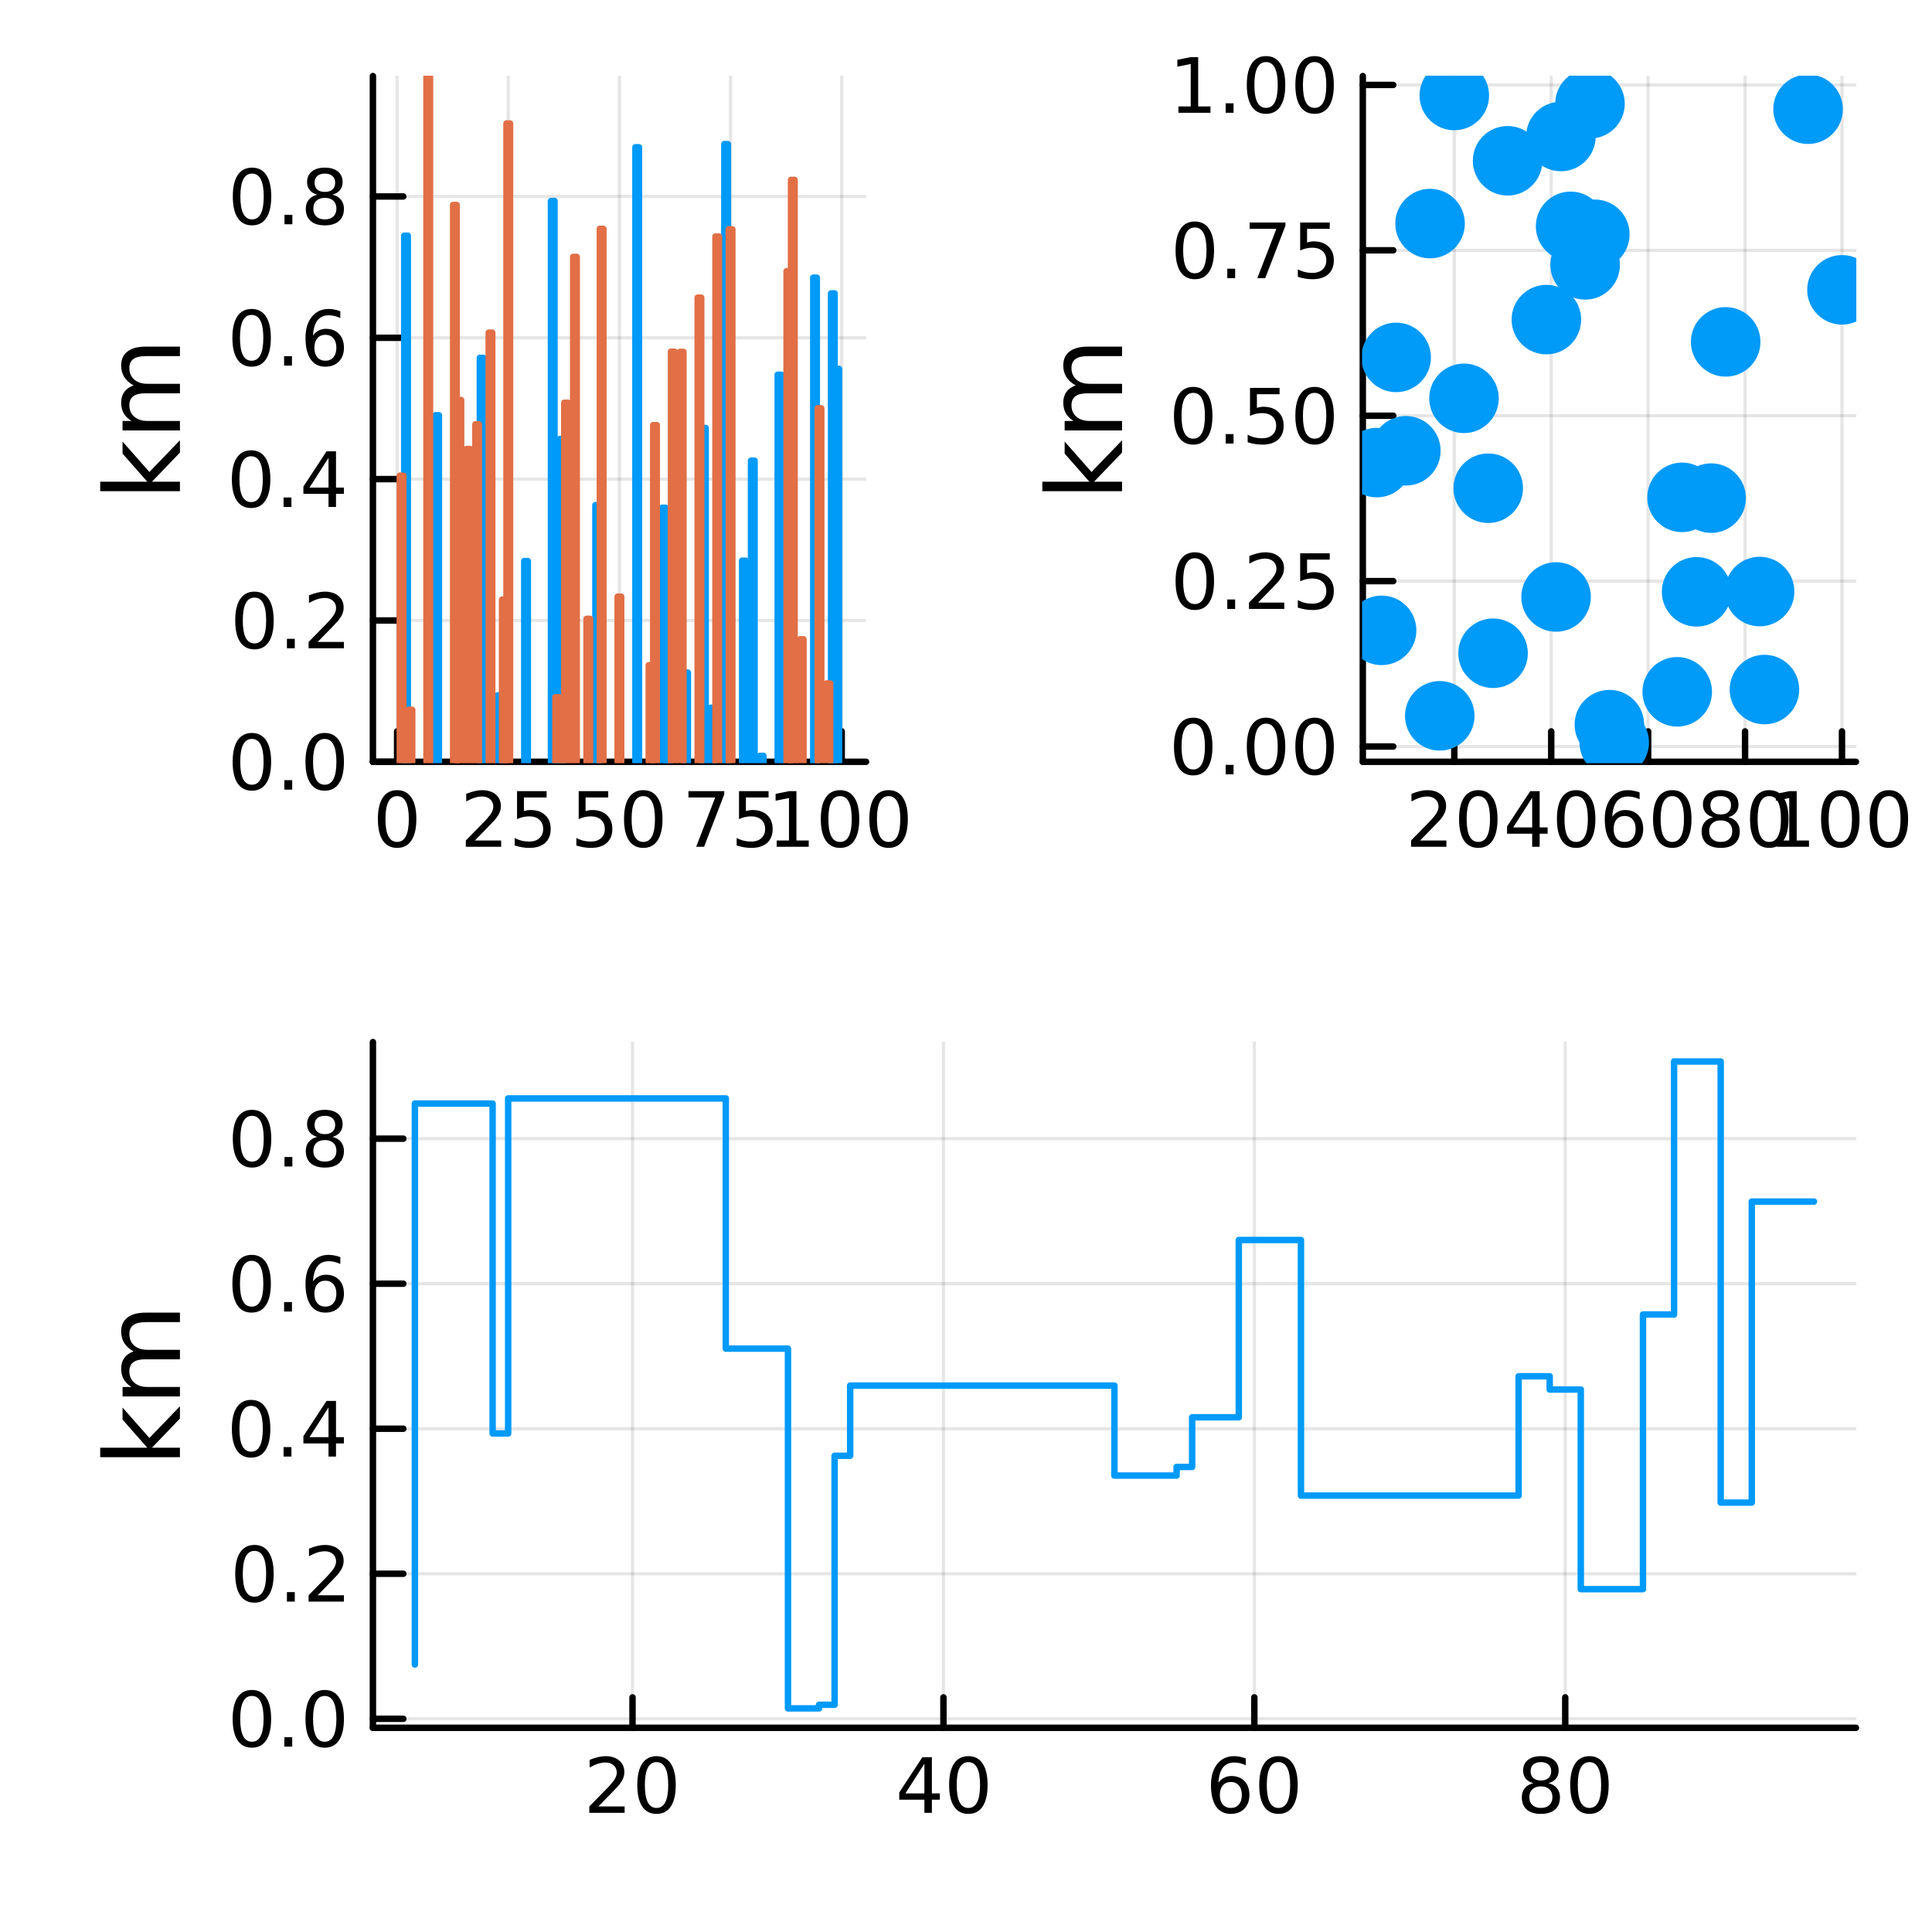 <?xml version="1.0" encoding="utf-8"?>
<svg xmlns="http://www.w3.org/2000/svg" xmlns:xlink="http://www.w3.org/1999/xlink" width="300" height="300" viewBox="0 0 1200 1200">
<rect x="0" y="0" width="1200" height="1200" fill="#333333" stroke="none"/>
<defs>
  <clipPath id="clip950">
    <rect x="0" y="0" width="1200" height="1200"/>
  </clipPath>
</defs>
<path clip-path="url(#clip950)" d="M0 1200 L1200 1200 L1200 0 L0 0  Z" fill="#ffffff" fill-rule="evenodd" fill-opacity="1"/>
<defs>
  <clipPath id="clip951">
    <rect x="240" y="120" width="841" height="841"/>
  </clipPath>
</defs>
<path clip-path="url(#clip950)" d="M231.626 473.168 L537.918 473.168 L537.918 47.244 L231.626 47.244  Z" fill="#ffffff" fill-rule="evenodd" fill-opacity="1"/>
<defs>
  <clipPath id="clip952">
    <rect x="231" y="47" width="307" height="427"/>
  </clipPath>
</defs>
<polyline clip-path="url(#clip952)" style="stroke:#000000; stroke-linecap:round; stroke-linejoin:round; stroke-width:2; stroke-opacity:0.1; fill:none" points="246.657,473.168 246.657,47.244 "/>
<polyline clip-path="url(#clip952)" style="stroke:#000000; stroke-linecap:round; stroke-linejoin:round; stroke-width:2; stroke-opacity:0.1; fill:none" points="315.694,473.168 315.694,47.244 "/>
<polyline clip-path="url(#clip952)" style="stroke:#000000; stroke-linecap:round; stroke-linejoin:round; stroke-width:2; stroke-opacity:0.1; fill:none" points="384.731,473.168 384.731,47.244 "/>
<polyline clip-path="url(#clip952)" style="stroke:#000000; stroke-linecap:round; stroke-linejoin:round; stroke-width:2; stroke-opacity:0.1; fill:none" points="453.767,473.168 453.767,47.244 "/>
<polyline clip-path="url(#clip952)" style="stroke:#000000; stroke-linecap:round; stroke-linejoin:round; stroke-width:2; stroke-opacity:0.1; fill:none" points="522.804,473.168 522.804,47.244 "/>
<polyline clip-path="url(#clip952)" style="stroke:#000000; stroke-linecap:round; stroke-linejoin:round; stroke-width:2; stroke-opacity:0.1; fill:none" points="231.626,473.168 537.918,473.168 "/>
<polyline clip-path="url(#clip952)" style="stroke:#000000; stroke-linecap:round; stroke-linejoin:round; stroke-width:2; stroke-opacity:0.1; fill:none" points="231.626,385.382 537.918,385.382 "/>
<polyline clip-path="url(#clip952)" style="stroke:#000000; stroke-linecap:round; stroke-linejoin:round; stroke-width:2; stroke-opacity:0.1; fill:none" points="231.626,297.596 537.918,297.596 "/>
<polyline clip-path="url(#clip952)" style="stroke:#000000; stroke-linecap:round; stroke-linejoin:round; stroke-width:2; stroke-opacity:0.1; fill:none" points="231.626,209.81 537.918,209.81 "/>
<polyline clip-path="url(#clip952)" style="stroke:#000000; stroke-linecap:round; stroke-linejoin:round; stroke-width:2; stroke-opacity:0.1; fill:none" points="231.626,122.023 537.918,122.023 "/>
<polyline clip-path="url(#clip950)" style="stroke:#000000; stroke-linecap:round; stroke-linejoin:round; stroke-width:4; stroke-opacity:1; fill:none" points="231.626,473.168 537.918,473.168 "/>
<polyline clip-path="url(#clip950)" style="stroke:#000000; stroke-linecap:round; stroke-linejoin:round; stroke-width:4; stroke-opacity:1; fill:none" points="246.657,473.168 246.657,454.27 "/>
<polyline clip-path="url(#clip950)" style="stroke:#000000; stroke-linecap:round; stroke-linejoin:round; stroke-width:4; stroke-opacity:1; fill:none" points="315.694,473.168 315.694,454.27 "/>
<polyline clip-path="url(#clip950)" style="stroke:#000000; stroke-linecap:round; stroke-linejoin:round; stroke-width:4; stroke-opacity:1; fill:none" points="384.731,473.168 384.731,454.27 "/>
<polyline clip-path="url(#clip950)" style="stroke:#000000; stroke-linecap:round; stroke-linejoin:round; stroke-width:4; stroke-opacity:1; fill:none" points="453.767,473.168 453.767,454.27 "/>
<polyline clip-path="url(#clip950)" style="stroke:#000000; stroke-linecap:round; stroke-linejoin:round; stroke-width:4; stroke-opacity:1; fill:none" points="522.804,473.168 522.804,454.27 "/>
<path clip-path="url(#clip950)" d="M246.657 494.487 Q243.046 494.487 241.218 498.051 Q239.412 501.593 239.412 508.723 Q239.412 515.829 241.218 519.394 Q243.046 522.935 246.657 522.935 Q250.292 522.935 252.097 519.394 Q253.926 515.829 253.926 508.723 Q253.926 501.593 252.097 498.051 Q250.292 494.487 246.657 494.487 M246.657 490.783 Q252.467 490.783 255.523 495.389 Q258.602 499.973 258.602 508.723 Q258.602 517.449 255.523 522.056 Q252.467 526.639 246.657 526.639 Q240.847 526.639 237.768 522.056 Q234.713 517.449 234.713 508.723 Q234.713 499.973 237.768 495.389 Q240.847 490.783 246.657 490.783 Z" fill="#000000" fill-rule="nonzero" fill-opacity="1" /><path clip-path="url(#clip950)" d="M294.965 522.033 L311.284 522.033 L311.284 525.968 L289.34 525.968 L289.34 522.033 Q292.002 519.278 296.585 514.648 Q301.192 509.996 302.372 508.653 Q304.618 506.13 305.497 504.394 Q306.4 502.635 306.4 500.945 Q306.4 498.19 304.456 496.454 Q302.534 494.718 299.433 494.718 Q297.233 494.718 294.78 495.482 Q292.349 496.246 289.571 497.797 L289.571 493.075 Q292.396 491.94 294.849 491.362 Q297.303 490.783 299.34 490.783 Q304.71 490.783 307.905 493.468 Q311.099 496.153 311.099 500.644 Q311.099 502.774 310.289 504.695 Q309.502 506.593 307.395 509.186 Q306.817 509.857 303.715 513.074 Q300.613 516.269 294.965 522.033 Z" fill="#000000" fill-rule="nonzero" fill-opacity="1" /><path clip-path="url(#clip950)" d="M321.145 491.408 L339.502 491.408 L339.502 495.343 L325.428 495.343 L325.428 503.815 Q326.446 503.468 327.465 503.306 Q328.483 503.121 329.502 503.121 Q335.289 503.121 338.668 506.292 Q342.048 509.463 342.048 514.88 Q342.048 520.459 338.576 523.56 Q335.104 526.639 328.784 526.639 Q326.608 526.639 324.34 526.269 Q322.094 525.898 319.687 525.158 L319.687 520.459 Q321.77 521.593 323.993 522.148 Q326.215 522.704 328.692 522.704 Q332.696 522.704 335.034 520.598 Q337.372 518.491 337.372 514.88 Q337.372 511.269 335.034 509.162 Q332.696 507.056 328.692 507.056 Q326.817 507.056 324.942 507.473 Q323.09 507.889 321.145 508.769 L321.145 491.408 Z" fill="#000000" fill-rule="nonzero" fill-opacity="1" /><path clip-path="url(#clip950)" d="M359.43 491.408 L377.786 491.408 L377.786 495.343 L363.712 495.343 L363.712 503.815 Q364.731 503.468 365.749 503.306 Q366.768 503.121 367.786 503.121 Q373.573 503.121 376.953 506.292 Q380.333 509.463 380.333 514.88 Q380.333 520.459 376.86 523.56 Q373.388 526.639 367.069 526.639 Q364.893 526.639 362.624 526.269 Q360.379 525.898 357.972 525.158 L357.972 520.459 Q360.055 521.593 362.277 522.148 Q364.499 522.704 366.976 522.704 Q370.981 522.704 373.319 520.598 Q375.657 518.491 375.657 514.88 Q375.657 511.269 373.319 509.162 Q370.981 507.056 366.976 507.056 Q365.101 507.056 363.226 507.473 Q361.374 507.889 359.43 508.769 L359.43 491.408 Z" fill="#000000" fill-rule="nonzero" fill-opacity="1" /><path clip-path="url(#clip950)" d="M399.545 494.487 Q395.934 494.487 394.106 498.051 Q392.3 501.593 392.3 508.723 Q392.3 515.829 394.106 519.394 Q395.934 522.935 399.545 522.935 Q403.18 522.935 404.985 519.394 Q406.814 515.829 406.814 508.723 Q406.814 501.593 404.985 498.051 Q403.18 494.487 399.545 494.487 M399.545 490.783 Q405.356 490.783 408.411 495.389 Q411.49 499.973 411.49 508.723 Q411.49 517.449 408.411 522.056 Q405.356 526.639 399.545 526.639 Q393.735 526.639 390.657 522.056 Q387.601 517.449 387.601 508.723 Q387.601 499.973 390.657 495.389 Q393.735 490.783 399.545 490.783 Z" fill="#000000" fill-rule="nonzero" fill-opacity="1" /><path clip-path="url(#clip950)" d="M427.622 491.408 L449.844 491.408 L449.844 493.399 L437.298 525.968 L432.413 525.968 L444.219 495.343 L427.622 495.343 L427.622 491.408 Z" fill="#000000" fill-rule="nonzero" fill-opacity="1" /><path clip-path="url(#clip950)" d="M459.01 491.408 L477.367 491.408 L477.367 495.343 L463.293 495.343 L463.293 503.815 Q464.311 503.468 465.33 503.306 Q466.348 503.121 467.367 503.121 Q473.154 503.121 476.534 506.292 Q479.913 509.463 479.913 514.88 Q479.913 520.459 476.441 523.56 Q472.969 526.639 466.649 526.639 Q464.473 526.639 462.205 526.269 Q459.96 525.898 457.552 525.158 L457.552 520.459 Q459.635 521.593 461.858 522.148 Q464.08 522.704 466.557 522.704 Q470.561 522.704 472.899 520.598 Q475.237 518.491 475.237 514.88 Q475.237 511.269 472.899 509.162 Q470.561 507.056 466.557 507.056 Q464.682 507.056 462.807 507.473 Q460.955 507.889 459.01 508.769 L459.01 491.408 Z" fill="#000000" fill-rule="nonzero" fill-opacity="1" /><path clip-path="url(#clip950)" d="M482.411 522.033 L490.05 522.033 L490.05 495.667 L481.74 497.334 L481.74 493.075 L490.003 491.408 L494.679 491.408 L494.679 522.033 L502.318 522.033 L502.318 525.968 L482.411 525.968 L482.411 522.033 Z" fill="#000000" fill-rule="nonzero" fill-opacity="1" /><path clip-path="url(#clip950)" d="M521.762 494.487 Q518.151 494.487 516.323 498.051 Q514.517 501.593 514.517 508.723 Q514.517 515.829 516.323 519.394 Q518.151 522.935 521.762 522.935 Q525.397 522.935 527.202 519.394 Q529.031 515.829 529.031 508.723 Q529.031 501.593 527.202 498.051 Q525.397 494.487 521.762 494.487 M521.762 490.783 Q527.573 490.783 530.628 495.389 Q533.707 499.973 533.707 508.723 Q533.707 517.449 530.628 522.056 Q527.573 526.639 521.762 526.639 Q515.952 526.639 512.874 522.056 Q509.818 517.449 509.818 508.723 Q509.818 499.973 512.874 495.389 Q515.952 490.783 521.762 490.783 Z" fill="#000000" fill-rule="nonzero" fill-opacity="1" /><path clip-path="url(#clip950)" d="M551.924 494.487 Q548.313 494.487 546.485 498.051 Q544.679 501.593 544.679 508.723 Q544.679 515.829 546.485 519.394 Q548.313 522.935 551.924 522.935 Q555.559 522.935 557.364 519.394 Q559.193 515.829 559.193 508.723 Q559.193 501.593 557.364 498.051 Q555.559 494.487 551.924 494.487 M551.924 490.783 Q557.734 490.783 560.79 495.389 Q563.869 499.973 563.869 508.723 Q563.869 517.449 560.79 522.056 Q557.734 526.639 551.924 526.639 Q546.114 526.639 543.035 522.056 Q539.98 517.449 539.98 508.723 Q539.98 499.973 543.035 495.389 Q546.114 490.783 551.924 490.783 Z" fill="#000000" fill-rule="nonzero" fill-opacity="1" /><polyline clip-path="url(#clip950)" style="stroke:#000000; stroke-linecap:round; stroke-linejoin:round; stroke-width:4; stroke-opacity:1; fill:none" points="231.626,473.168 231.626,47.244 "/>
<polyline clip-path="url(#clip950)" style="stroke:#000000; stroke-linecap:round; stroke-linejoin:round; stroke-width:4; stroke-opacity:1; fill:none" points="231.626,473.168 250.524,473.168 "/>
<polyline clip-path="url(#clip950)" style="stroke:#000000; stroke-linecap:round; stroke-linejoin:round; stroke-width:4; stroke-opacity:1; fill:none" points="231.626,385.382 250.524,385.382 "/>
<polyline clip-path="url(#clip950)" style="stroke:#000000; stroke-linecap:round; stroke-linejoin:round; stroke-width:4; stroke-opacity:1; fill:none" points="231.626,297.596 250.524,297.596 "/>
<polyline clip-path="url(#clip950)" style="stroke:#000000; stroke-linecap:round; stroke-linejoin:round; stroke-width:4; stroke-opacity:1; fill:none" points="231.626,209.81 250.524,209.81 "/>
<polyline clip-path="url(#clip950)" style="stroke:#000000; stroke-linecap:round; stroke-linejoin:round; stroke-width:4; stroke-opacity:1; fill:none" points="231.626,122.023 250.524,122.023 "/>
<path clip-path="url(#clip950)" d="M156.451 458.967 Q152.84 458.967 151.011 462.531 Q149.205 466.073 149.205 473.203 Q149.205 480.309 151.011 483.874 Q152.84 487.415 156.451 487.415 Q160.085 487.415 161.89 483.874 Q163.719 480.309 163.719 473.203 Q163.719 466.073 161.89 462.531 Q160.085 458.967 156.451 458.967 M156.451 455.263 Q162.261 455.263 165.316 459.869 Q168.395 464.453 168.395 473.203 Q168.395 481.929 165.316 486.536 Q162.261 491.119 156.451 491.119 Q150.64 491.119 147.562 486.536 Q144.506 481.929 144.506 473.203 Q144.506 464.453 147.562 459.869 Q150.64 455.263 156.451 455.263 Z" fill="#000000" fill-rule="nonzero" fill-opacity="1" /><path clip-path="url(#clip950)" d="M176.613 484.568 L181.497 484.568 L181.497 490.448 L176.613 490.448 L176.613 484.568 Z" fill="#000000" fill-rule="nonzero" fill-opacity="1" /><path clip-path="url(#clip950)" d="M201.682 458.967 Q198.071 458.967 196.242 462.531 Q194.437 466.073 194.437 473.203 Q194.437 480.309 196.242 483.874 Q198.071 487.415 201.682 487.415 Q205.316 487.415 207.122 483.874 Q208.95 480.309 208.95 473.203 Q208.95 466.073 207.122 462.531 Q205.316 458.967 201.682 458.967 M201.682 455.263 Q207.492 455.263 210.548 459.869 Q213.626 464.453 213.626 473.203 Q213.626 481.929 210.548 486.536 Q207.492 491.119 201.682 491.119 Q195.872 491.119 192.793 486.536 Q189.738 481.929 189.738 473.203 Q189.738 464.453 192.793 459.869 Q195.872 455.263 201.682 455.263 Z" fill="#000000" fill-rule="nonzero" fill-opacity="1" /><path clip-path="url(#clip950)" d="M158.048 371.18 Q154.437 371.18 152.608 374.745 Q150.803 378.287 150.803 385.417 Q150.803 392.523 152.608 396.088 Q154.437 399.629 158.048 399.629 Q161.682 399.629 163.488 396.088 Q165.316 392.523 165.316 385.417 Q165.316 378.287 163.488 374.745 Q161.682 371.18 158.048 371.18 M158.048 367.477 Q163.858 367.477 166.914 372.083 Q169.992 376.667 169.992 385.417 Q169.992 394.143 166.914 398.75 Q163.858 403.333 158.048 403.333 Q152.238 403.333 149.159 398.75 Q146.103 394.143 146.103 385.417 Q146.103 376.667 149.159 372.083 Q152.238 367.477 158.048 367.477 Z" fill="#000000" fill-rule="nonzero" fill-opacity="1" /><path clip-path="url(#clip950)" d="M178.21 396.782 L183.094 396.782 L183.094 402.662 L178.21 402.662 L178.21 396.782 Z" fill="#000000" fill-rule="nonzero" fill-opacity="1" /><path clip-path="url(#clip950)" d="M197.307 398.727 L213.626 398.727 L213.626 402.662 L191.682 402.662 L191.682 398.727 Q194.344 395.972 198.927 391.342 Q203.534 386.69 204.714 385.347 Q206.96 382.824 207.839 381.088 Q208.742 379.329 208.742 377.639 Q208.742 374.884 206.798 373.148 Q204.876 371.412 201.774 371.412 Q199.575 371.412 197.122 372.176 Q194.691 372.94 191.913 374.491 L191.913 369.768 Q194.737 368.634 197.191 368.055 Q199.645 367.477 201.682 367.477 Q207.052 367.477 210.247 370.162 Q213.441 372.847 213.441 377.338 Q213.441 379.467 212.631 381.389 Q211.844 383.287 209.737 385.879 Q209.159 386.551 206.057 389.768 Q202.955 392.963 197.307 398.727 Z" fill="#000000" fill-rule="nonzero" fill-opacity="1" /><path clip-path="url(#clip950)" d="M155.965 283.394 Q152.353 283.394 150.525 286.959 Q148.719 290.501 148.719 297.63 Q148.719 304.737 150.525 308.302 Q152.353 311.843 155.965 311.843 Q159.599 311.843 161.404 308.302 Q163.233 304.737 163.233 297.63 Q163.233 290.501 161.404 286.959 Q159.599 283.394 155.965 283.394 M155.965 279.691 Q161.775 279.691 164.83 284.297 Q167.909 288.88 167.909 297.63 Q167.909 306.357 164.83 310.964 Q161.775 315.547 155.965 315.547 Q150.154 315.547 147.076 310.964 Q144.02 306.357 144.02 297.63 Q144.02 288.88 147.076 284.297 Q150.154 279.691 155.965 279.691 Z" fill="#000000" fill-rule="nonzero" fill-opacity="1" /><path clip-path="url(#clip950)" d="M176.126 308.996 L181.011 308.996 L181.011 314.876 L176.126 314.876 L176.126 308.996 Z" fill="#000000" fill-rule="nonzero" fill-opacity="1" /><path clip-path="url(#clip950)" d="M204.043 284.39 L192.237 302.839 L204.043 302.839 L204.043 284.39 M202.816 280.316 L208.696 280.316 L208.696 302.839 L213.626 302.839 L213.626 306.728 L208.696 306.728 L208.696 314.876 L204.043 314.876 L204.043 306.728 L188.441 306.728 L188.441 302.214 L202.816 280.316 Z" fill="#000000" fill-rule="nonzero" fill-opacity="1" /><path clip-path="url(#clip950)" d="M156.289 195.608 Q152.678 195.608 150.849 199.173 Q149.043 202.715 149.043 209.844 Q149.043 216.951 150.849 220.516 Q152.678 224.057 156.289 224.057 Q159.923 224.057 161.728 220.516 Q163.557 216.951 163.557 209.844 Q163.557 202.715 161.728 199.173 Q159.923 195.608 156.289 195.608 M156.289 191.905 Q162.099 191.905 165.154 196.511 Q168.233 201.094 168.233 209.844 Q168.233 218.571 165.154 223.178 Q162.099 227.761 156.289 227.761 Q150.478 227.761 147.4 223.178 Q144.344 218.571 144.344 209.844 Q144.344 201.094 147.4 196.511 Q150.478 191.905 156.289 191.905 Z" fill="#000000" fill-rule="nonzero" fill-opacity="1" /><path clip-path="url(#clip950)" d="M176.451 221.21 L181.335 221.21 L181.335 227.09 L176.451 227.09 L176.451 221.21 Z" fill="#000000" fill-rule="nonzero" fill-opacity="1" /><path clip-path="url(#clip950)" d="M202.099 207.946 Q198.95 207.946 197.099 210.099 Q195.27 212.252 195.27 216.002 Q195.27 219.729 197.099 221.904 Q198.95 224.057 202.099 224.057 Q205.247 224.057 207.075 221.904 Q208.927 219.729 208.927 216.002 Q208.927 212.252 207.075 210.099 Q205.247 207.946 202.099 207.946 M211.381 193.293 L211.381 197.553 Q209.622 196.719 207.816 196.28 Q206.034 195.84 204.274 195.84 Q199.645 195.84 197.191 198.965 Q194.761 202.09 194.413 208.409 Q195.779 206.395 197.839 205.33 Q199.899 204.242 202.376 204.242 Q207.585 204.242 210.594 207.414 Q213.626 210.562 213.626 216.002 Q213.626 221.326 210.478 224.543 Q207.33 227.761 202.099 227.761 Q196.103 227.761 192.932 223.178 Q189.761 218.571 189.761 209.844 Q189.761 201.65 193.65 196.789 Q197.538 191.905 204.089 191.905 Q205.849 191.905 207.631 192.252 Q209.436 192.599 211.381 193.293 Z" fill="#000000" fill-rule="nonzero" fill-opacity="1" /><path clip-path="url(#clip950)" d="M156.543 107.822 Q152.932 107.822 151.103 111.387 Q149.298 114.929 149.298 122.058 Q149.298 129.165 151.103 132.729 Q152.932 136.271 156.543 136.271 Q160.177 136.271 161.983 132.729 Q163.812 129.165 163.812 122.058 Q163.812 114.929 161.983 111.387 Q160.177 107.822 156.543 107.822 M156.543 104.118 Q162.353 104.118 165.409 108.725 Q168.488 113.308 168.488 122.058 Q168.488 130.785 165.409 135.391 Q162.353 139.975 156.543 139.975 Q150.733 139.975 147.654 135.391 Q144.599 130.785 144.599 122.058 Q144.599 113.308 147.654 108.725 Q150.733 104.118 156.543 104.118 Z" fill="#000000" fill-rule="nonzero" fill-opacity="1" /><path clip-path="url(#clip950)" d="M176.705 133.424 L181.589 133.424 L181.589 139.303 L176.705 139.303 L176.705 133.424 Z" fill="#000000" fill-rule="nonzero" fill-opacity="1" /><path clip-path="url(#clip950)" d="M201.774 122.892 Q198.441 122.892 196.52 124.674 Q194.622 126.456 194.622 129.581 Q194.622 132.706 196.52 134.489 Q198.441 136.271 201.774 136.271 Q205.108 136.271 207.029 134.489 Q208.95 132.683 208.95 129.581 Q208.95 126.456 207.029 124.674 Q205.131 122.892 201.774 122.892 M197.099 120.901 Q194.089 120.16 192.4 118.1 Q190.733 116.04 190.733 113.077 Q190.733 108.933 193.673 106.526 Q196.636 104.118 201.774 104.118 Q206.936 104.118 209.876 106.526 Q212.816 108.933 212.816 113.077 Q212.816 116.04 211.126 118.1 Q209.46 120.16 206.474 120.901 Q209.853 121.688 211.728 123.98 Q213.626 126.271 213.626 129.581 Q213.626 134.604 210.548 137.29 Q207.492 139.975 201.774 139.975 Q196.057 139.975 192.978 137.29 Q189.923 134.604 189.923 129.581 Q189.923 126.271 191.821 123.98 Q193.719 121.688 197.099 120.901 M195.386 113.517 Q195.386 116.202 197.052 117.706 Q198.742 119.211 201.774 119.211 Q204.784 119.211 206.474 117.706 Q208.186 116.202 208.186 113.517 Q208.186 110.831 206.474 109.327 Q204.784 107.822 201.774 107.822 Q198.742 107.822 197.052 109.327 Q195.386 110.831 195.386 113.517 Z" fill="#000000" fill-rule="nonzero" fill-opacity="1" /><path clip-path="url(#clip950)" d="M62.239 305.1 L62.239 299.212 L91.489 299.212 L76.116 281.738 L76.116 274.258 L92.794 293.164 L111.764 273.463 L111.764 281.101 L94.354 299.212 L111.764 299.212 L111.764 305.1 L62.239 305.1 Z" fill="#000000" fill-rule="nonzero" fill-opacity="1" /><path clip-path="url(#clip950)" d="M82.959 239.374 Q79.013 237.178 77.135 234.123 Q75.257 231.067 75.257 226.929 Q75.257 221.359 79.172 218.336 Q83.055 215.312 90.248 215.312 L111.764 215.312 L111.764 221.2 L90.439 221.2 Q85.315 221.2 82.832 223.014 Q80.349 224.829 80.349 228.553 Q80.349 233.104 83.373 235.746 Q86.397 238.388 91.617 238.388 L111.764 238.388 L111.764 244.276 L90.439 244.276 Q85.283 244.276 82.832 246.09 Q80.349 247.904 80.349 251.692 Q80.349 256.18 83.405 258.821 Q86.429 261.463 91.617 261.463 L111.764 261.463 L111.764 267.351 L76.116 267.351 L76.116 261.463 L81.654 261.463 Q78.376 259.458 76.816 256.657 Q75.257 253.856 75.257 250.005 Q75.257 246.122 77.23 243.416 Q79.204 240.679 82.959 239.374 Z" fill="#000000" fill-rule="nonzero" fill-opacity="1" /><path clip-path="url(#clip952)" d="M251.076 146.38 L251.076 473.168 L253.285 473.168 L253.285 146.38 L251.076 146.38 L251.076 146.38  Z" fill="#009af9" fill-rule="evenodd" fill-opacity="1"/>
<polyline clip-path="url(#clip952)" style="stroke:#009af9; stroke-linecap:round; stroke-linejoin:round; stroke-width:4; stroke-opacity:1; fill:none" points="251.076,146.38 251.076,473.168 253.285,473.168 253.285,146.38 251.076,146.38 "/>
<path clip-path="url(#clip952)" d="M270.406 257.932 L270.406 473.168 L272.615 473.168 L272.615 257.932 L270.406 257.932 L270.406 257.932  Z" fill="#009af9" fill-rule="evenodd" fill-opacity="1"/>
<polyline clip-path="url(#clip952)" style="stroke:#009af9; stroke-linecap:round; stroke-linejoin:round; stroke-width:4; stroke-opacity:1; fill:none" points="270.406,257.932 270.406,473.168 272.615,473.168 272.615,257.932 270.406,257.932 "/>
<path clip-path="url(#clip952)" d="M298.021 222.288 L298.021 473.168 L300.23 473.168 L300.23 222.288 L298.021 222.288 L298.021 222.288  Z" fill="#009af9" fill-rule="evenodd" fill-opacity="1"/>
<polyline clip-path="url(#clip952)" style="stroke:#009af9; stroke-linecap:round; stroke-linejoin:round; stroke-width:4; stroke-opacity:1; fill:none" points="298.021,222.288 298.021,473.168 300.23,473.168 300.23,222.288 298.021,222.288 "/>
<path clip-path="url(#clip952)" d="M309.066 431.9 L309.066 473.168 L311.276 473.168 L311.276 431.9 L309.066 431.9 L309.066 431.9  Z" fill="#009af9" fill-rule="evenodd" fill-opacity="1"/>
<polyline clip-path="url(#clip952)" style="stroke:#009af9; stroke-linecap:round; stroke-linejoin:round; stroke-width:4; stroke-opacity:1; fill:none" points="309.066,431.9 309.066,473.168 311.276,473.168 311.276,431.9 309.066,431.9 "/>
<path clip-path="url(#clip952)" d="M325.635 348.5 L325.635 473.168 L327.844 473.168 L327.844 348.5 L325.635 348.5 L325.635 348.5  Z" fill="#009af9" fill-rule="evenodd" fill-opacity="1"/>
<polyline clip-path="url(#clip952)" style="stroke:#009af9; stroke-linecap:round; stroke-linejoin:round; stroke-width:4; stroke-opacity:1; fill:none" points="325.635,348.5 325.635,473.168 327.844,473.168 327.844,348.5 325.635,348.5 "/>
<path clip-path="url(#clip952)" d="M342.204 124.838 L342.204 473.168 L344.413 473.168 L344.413 124.838 L342.204 124.838 L342.204 124.838  Z" fill="#009af9" fill-rule="evenodd" fill-opacity="1"/>
<polyline clip-path="url(#clip952)" style="stroke:#009af9; stroke-linecap:round; stroke-linejoin:round; stroke-width:4; stroke-opacity:1; fill:none" points="342.204,124.838 342.204,473.168 344.413,473.168 344.413,124.838 342.204,124.838 "/>
<path clip-path="url(#clip952)" d="M347.727 272.633 L347.727 473.168 L349.936 473.168 L349.936 272.633 L347.727 272.633 L347.727 272.633  Z" fill="#009af9" fill-rule="evenodd" fill-opacity="1"/>
<polyline clip-path="url(#clip952)" style="stroke:#009af9; stroke-linecap:round; stroke-linejoin:round; stroke-width:4; stroke-opacity:1; fill:none" points="347.727,272.633 347.727,473.168 349.936,473.168 349.936,272.633 347.727,272.633 "/>
<path clip-path="url(#clip952)" d="M369.819 313.756 L369.819 473.168 L372.028 473.168 L372.028 313.756 L369.819 313.756 L369.819 313.756  Z" fill="#009af9" fill-rule="evenodd" fill-opacity="1"/>
<polyline clip-path="url(#clip952)" style="stroke:#009af9; stroke-linecap:round; stroke-linejoin:round; stroke-width:4; stroke-opacity:1; fill:none" points="369.819,313.756 369.819,473.168 372.028,473.168 372.028,313.756 369.819,313.756 "/>
<path clip-path="url(#clip952)" d="M394.672 91.486 L394.672 473.168 L396.881 473.168 L396.881 91.486 L394.672 91.486 L394.672 91.486  Z" fill="#009af9" fill-rule="evenodd" fill-opacity="1"/>
<polyline clip-path="url(#clip952)" style="stroke:#009af9; stroke-linecap:round; stroke-linejoin:round; stroke-width:4; stroke-opacity:1; fill:none" points="394.672,91.486 394.672,473.168 396.881,473.168 396.881,91.486 394.672,91.486 "/>
<path clip-path="url(#clip952)" d="M411.241 315.392 L411.241 473.168 L413.45 473.168 L413.45 315.392 L411.241 315.392 L411.241 315.392  Z" fill="#009af9" fill-rule="evenodd" fill-opacity="1"/>
<polyline clip-path="url(#clip952)" style="stroke:#009af9; stroke-linecap:round; stroke-linejoin:round; stroke-width:4; stroke-opacity:1; fill:none" points="411.241,315.392 411.241,473.168 413.45,473.168 413.45,315.392 411.241,315.392 "/>
<path clip-path="url(#clip952)" d="M414.002 412.203 L414.002 473.168 L416.211 473.168 L416.211 412.203 L414.002 412.203 L414.002 412.203  Z" fill="#009af9" fill-rule="evenodd" fill-opacity="1"/>
<polyline clip-path="url(#clip952)" style="stroke:#009af9; stroke-linecap:round; stroke-linejoin:round; stroke-width:4; stroke-opacity:1; fill:none" points="414.002,412.203 414.002,473.168 416.211,473.168 416.211,412.203 414.002,412.203 "/>
<path clip-path="url(#clip952)" d="M425.048 417.753 L425.048 473.168 L427.257 473.168 L427.257 417.753 L425.048 417.753 L425.048 417.753  Z" fill="#009af9" fill-rule="evenodd" fill-opacity="1"/>
<polyline clip-path="url(#clip952)" style="stroke:#009af9; stroke-linecap:round; stroke-linejoin:round; stroke-width:4; stroke-opacity:1; fill:none" points="425.048,417.753 425.048,473.168 427.257,473.168 427.257,417.753 425.048,417.753 "/>
<path clip-path="url(#clip952)" d="M436.094 265.822 L436.094 473.168 L438.303 473.168 L438.303 265.822 L436.094 265.822 L436.094 265.822  Z" fill="#009af9" fill-rule="evenodd" fill-opacity="1"/>
<polyline clip-path="url(#clip952)" style="stroke:#009af9; stroke-linecap:round; stroke-linejoin:round; stroke-width:4; stroke-opacity:1; fill:none" points="436.094,265.822 436.094,473.168 438.303,473.168 438.303,265.822 436.094,265.822 "/>
<path clip-path="url(#clip952)" d="M441.617 439.554 L441.617 473.168 L443.826 473.168 L443.826 439.554 L441.617 439.554 L441.617 439.554  Z" fill="#009af9" fill-rule="evenodd" fill-opacity="1"/>
<polyline clip-path="url(#clip952)" style="stroke:#009af9; stroke-linecap:round; stroke-linejoin:round; stroke-width:4; stroke-opacity:1; fill:none" points="441.617,439.554 441.617,473.168 443.826,473.168 443.826,439.554 441.617,439.554 "/>
<path clip-path="url(#clip952)" d="M449.901 89.508 L449.901 473.168 L452.111 473.168 L452.111 89.508 L449.901 89.508 L449.901 89.508  Z" fill="#009af9" fill-rule="evenodd" fill-opacity="1"/>
<polyline clip-path="url(#clip952)" style="stroke:#009af9; stroke-linecap:round; stroke-linejoin:round; stroke-width:4; stroke-opacity:1; fill:none" points="449.901,89.508 449.901,473.168 452.111,473.168 452.111,89.508 449.901,89.508 "/>
<path clip-path="url(#clip952)" d="M460.947 348.247 L460.947 473.168 L463.156 473.168 L463.156 348.247 L460.947 348.247 L460.947 348.247  Z" fill="#009af9" fill-rule="evenodd" fill-opacity="1"/>
<polyline clip-path="url(#clip952)" style="stroke:#009af9; stroke-linecap:round; stroke-linejoin:round; stroke-width:4; stroke-opacity:1; fill:none" points="460.947,348.247 460.947,473.168 463.156,473.168 463.156,348.247 460.947,348.247 "/>
<path clip-path="url(#clip952)" d="M466.47 286.153 L466.47 473.168 L468.679 473.168 L468.679 286.153 L466.47 286.153 L466.47 286.153  Z" fill="#009af9" fill-rule="evenodd" fill-opacity="1"/>
<polyline clip-path="url(#clip952)" style="stroke:#009af9; stroke-linecap:round; stroke-linejoin:round; stroke-width:4; stroke-opacity:1; fill:none" points="466.47,286.153 466.47,473.168 468.679,473.168 468.679,286.153 466.47,286.153 "/>
<path clip-path="url(#clip952)" d="M471.993 469.481 L471.993 473.168 L474.202 473.168 L474.202 469.481 L471.993 469.481 L471.993 469.481  Z" fill="#009af9" fill-rule="evenodd" fill-opacity="1"/>
<polyline clip-path="url(#clip952)" style="stroke:#009af9; stroke-linecap:round; stroke-linejoin:round; stroke-width:4; stroke-opacity:1; fill:none" points="471.993,469.481 471.993,473.168 474.202,473.168 474.202,469.481 471.993,469.481 "/>
<path clip-path="url(#clip952)" d="M483.039 232.735 L483.039 473.168 L485.248 473.168 L485.248 232.735 L483.039 232.735 L483.039 232.735  Z" fill="#009af9" fill-rule="evenodd" fill-opacity="1"/>
<polyline clip-path="url(#clip952)" style="stroke:#009af9; stroke-linecap:round; stroke-linejoin:round; stroke-width:4; stroke-opacity:1; fill:none" points="483.039,232.735 483.039,473.168 485.248,473.168 485.248,232.735 483.039,232.735 "/>
<path clip-path="url(#clip952)" d="M505.131 172.469 L505.131 473.168 L507.34 473.168 L507.34 172.469 L505.131 172.469 L505.131 172.469  Z" fill="#009af9" fill-rule="evenodd" fill-opacity="1"/>
<polyline clip-path="url(#clip952)" style="stroke:#009af9; stroke-linecap:round; stroke-linejoin:round; stroke-width:4; stroke-opacity:1; fill:none" points="505.131,172.469 505.131,473.168 507.34,473.168 507.34,172.469 505.131,172.469 "/>
<path clip-path="url(#clip952)" d="M516.177 182.238 L516.177 473.168 L518.386 473.168 L518.386 182.238 L516.177 182.238 L516.177 182.238  Z" fill="#009af9" fill-rule="evenodd" fill-opacity="1"/>
<polyline clip-path="url(#clip952)" style="stroke:#009af9; stroke-linecap:round; stroke-linejoin:round; stroke-width:4; stroke-opacity:1; fill:none" points="516.177,182.238 516.177,473.168 518.386,473.168 518.386,182.238 516.177,182.238 "/>
<path clip-path="url(#clip952)" d="M518.938 229.12 L518.938 473.168 L521.147 473.168 L521.147 229.12 L518.938 229.12 L518.938 229.12  Z" fill="#009af9" fill-rule="evenodd" fill-opacity="1"/>
<polyline clip-path="url(#clip952)" style="stroke:#009af9; stroke-linecap:round; stroke-linejoin:round; stroke-width:4; stroke-opacity:1; fill:none" points="518.938,229.12 518.938,473.168 521.147,473.168 521.147,229.12 518.938,229.12 "/>
<circle clip-path="url(#clip952)" style="fill:#009af9; stroke:none; fill-opacity:0" cx="252.18" cy="146.38" r="2"/>
<circle clip-path="url(#clip952)" style="fill:#009af9; stroke:none; fill-opacity:0" cx="271.511" cy="257.932" r="2"/>
<circle clip-path="url(#clip952)" style="fill:#009af9; stroke:none; fill-opacity:0" cx="299.125" cy="222.288" r="2"/>
<circle clip-path="url(#clip952)" style="fill:#009af9; stroke:none; fill-opacity:0" cx="310.171" cy="431.9" r="2"/>
<circle clip-path="url(#clip952)" style="fill:#009af9; stroke:none; fill-opacity:0" cx="326.74" cy="348.5" r="2"/>
<circle clip-path="url(#clip952)" style="fill:#009af9; stroke:none; fill-opacity:0" cx="343.309" cy="124.838" r="2"/>
<circle clip-path="url(#clip952)" style="fill:#009af9; stroke:none; fill-opacity:0" cx="348.832" cy="272.633" r="2"/>
<circle clip-path="url(#clip952)" style="fill:#009af9; stroke:none; fill-opacity:0" cx="370.923" cy="313.756" r="2"/>
<circle clip-path="url(#clip952)" style="fill:#009af9; stroke:none; fill-opacity:0" cx="395.777" cy="91.486" r="2"/>
<circle clip-path="url(#clip952)" style="fill:#009af9; stroke:none; fill-opacity:0" cx="412.345" cy="315.392" r="2"/>
<circle clip-path="url(#clip952)" style="fill:#009af9; stroke:none; fill-opacity:0" cx="415.107" cy="412.203" r="2"/>
<circle clip-path="url(#clip952)" style="fill:#009af9; stroke:none; fill-opacity:0" cx="426.153" cy="417.753" r="2"/>
<circle clip-path="url(#clip952)" style="fill:#009af9; stroke:none; fill-opacity:0" cx="437.199" cy="265.822" r="2"/>
<circle clip-path="url(#clip952)" style="fill:#009af9; stroke:none; fill-opacity:0" cx="442.722" cy="439.554" r="2"/>
<circle clip-path="url(#clip952)" style="fill:#009af9; stroke:none; fill-opacity:0" cx="451.006" cy="89.508" r="2"/>
<circle clip-path="url(#clip952)" style="fill:#009af9; stroke:none; fill-opacity:0" cx="462.052" cy="348.247" r="2"/>
<circle clip-path="url(#clip952)" style="fill:#009af9; stroke:none; fill-opacity:0" cx="467.575" cy="286.153" r="2"/>
<circle clip-path="url(#clip952)" style="fill:#009af9; stroke:none; fill-opacity:0" cx="473.098" cy="469.481" r="2"/>
<circle clip-path="url(#clip952)" style="fill:#009af9; stroke:none; fill-opacity:0" cx="484.144" cy="232.735" r="2"/>
<circle clip-path="url(#clip952)" style="fill:#009af9; stroke:none; fill-opacity:0" cx="506.235" cy="172.469" r="2"/>
<circle clip-path="url(#clip952)" style="fill:#009af9; stroke:none; fill-opacity:0" cx="517.281" cy="182.238" r="2"/>
<circle clip-path="url(#clip952)" style="fill:#009af9; stroke:none; fill-opacity:0" cx="520.043" cy="229.12" r="2"/>
<path clip-path="url(#clip952)" d="M248.314 295.458 L248.314 473.168 L250.523 473.168 L250.523 295.458 L248.314 295.458 L248.314 295.458  Z" fill="#e26f46" fill-rule="evenodd" fill-opacity="1"/>
<polyline clip-path="url(#clip952)" style="stroke:#e26f46; stroke-linecap:round; stroke-linejoin:round; stroke-width:4; stroke-opacity:1; fill:none" points="248.314,295.458 248.314,473.168 250.523,473.168 250.523,295.458 248.314,295.458 "/>
<path clip-path="url(#clip952)" d="M253.837 440.896 L253.837 473.168 L256.046 473.168 L256.046 440.896 L253.837 440.896 L253.837 440.896  Z" fill="#e26f46" fill-rule="evenodd" fill-opacity="1"/>
<polyline clip-path="url(#clip952)" style="stroke:#e26f46; stroke-linecap:round; stroke-linejoin:round; stroke-width:4; stroke-opacity:1; fill:none" points="253.837,440.896 253.837,473.168 256.046,473.168 256.046,440.896 253.837,440.896 "/>
<path clip-path="url(#clip952)" d="M264.883 47.244 L264.883 473.168 L267.092 473.168 L267.092 47.244 L264.883 47.244 L264.883 47.244  Z" fill="#e26f46" fill-rule="evenodd" fill-opacity="1"/>
<polyline clip-path="url(#clip952)" style="stroke:#e26f46; stroke-linecap:round; stroke-linejoin:round; stroke-width:4; stroke-opacity:1; fill:none" points="264.883,47.244 264.883,473.168 267.092,473.168 267.092,47.244 264.883,47.244 "/>
<path clip-path="url(#clip952)" d="M281.452 127.302 L281.452 473.168 L283.661 473.168 L283.661 127.302 L281.452 127.302 L281.452 127.302  Z" fill="#e26f46" fill-rule="evenodd" fill-opacity="1"/>
<polyline clip-path="url(#clip952)" style="stroke:#e26f46; stroke-linecap:round; stroke-linejoin:round; stroke-width:4; stroke-opacity:1; fill:none" points="281.452,127.302 281.452,473.168 283.661,473.168 283.661,127.302 281.452,127.302 "/>
<path clip-path="url(#clip952)" d="M284.213 248.432 L284.213 473.168 L286.422 473.168 L286.422 248.432 L284.213 248.432 L284.213 248.432  Z" fill="#e26f46" fill-rule="evenodd" fill-opacity="1"/>
<polyline clip-path="url(#clip952)" style="stroke:#e26f46; stroke-linecap:round; stroke-linejoin:round; stroke-width:4; stroke-opacity:1; fill:none" points="284.213,248.432 284.213,473.168 286.422,473.168 286.422,248.432 284.213,248.432 "/>
<path clip-path="url(#clip952)" d="M289.736 278.869 L289.736 473.168 L291.945 473.168 L291.945 278.869 L289.736 278.869 L289.736 278.869  Z" fill="#e26f46" fill-rule="evenodd" fill-opacity="1"/>
<polyline clip-path="url(#clip952)" style="stroke:#e26f46; stroke-linecap:round; stroke-linejoin:round; stroke-width:4; stroke-opacity:1; fill:none" points="289.736,278.869 289.736,473.168 291.945,473.168 291.945,278.869 289.736,278.869 "/>
<path clip-path="url(#clip952)" d="M295.259 263.55 L295.259 473.168 L297.468 473.168 L297.468 263.55 L295.259 263.55 L295.259 263.55  Z" fill="#e26f46" fill-rule="evenodd" fill-opacity="1"/>
<polyline clip-path="url(#clip952)" style="stroke:#e26f46; stroke-linecap:round; stroke-linejoin:round; stroke-width:4; stroke-opacity:1; fill:none" points="295.259,263.55 295.259,473.168 297.468,473.168 297.468,263.55 295.259,263.55 "/>
<path clip-path="url(#clip952)" d="M303.544 206.595 L303.544 473.168 L305.753 473.168 L305.753 206.595 L303.544 206.595 L303.544 206.595  Z" fill="#e26f46" fill-rule="evenodd" fill-opacity="1"/>
<polyline clip-path="url(#clip952)" style="stroke:#e26f46; stroke-linecap:round; stroke-linejoin:round; stroke-width:4; stroke-opacity:1; fill:none" points="303.544,206.595 303.544,473.168 305.753,473.168 305.753,206.595 303.544,206.595 "/>
<path clip-path="url(#clip952)" d="M311.828 372.436 L311.828 473.168 L314.037 473.168 L314.037 372.436 L311.828 372.436 L311.828 372.436  Z" fill="#e26f46" fill-rule="evenodd" fill-opacity="1"/>
<polyline clip-path="url(#clip952)" style="stroke:#e26f46; stroke-linecap:round; stroke-linejoin:round; stroke-width:4; stroke-opacity:1; fill:none" points="311.828,372.436 311.828,473.168 314.037,473.168 314.037,372.436 311.828,372.436 "/>
<path clip-path="url(#clip952)" d="M314.589 76.68 L314.589 473.168 L316.799 473.168 L316.799 76.68 L314.589 76.68 L314.589 76.68  Z" fill="#e26f46" fill-rule="evenodd" fill-opacity="1"/>
<polyline clip-path="url(#clip952)" style="stroke:#e26f46; stroke-linecap:round; stroke-linejoin:round; stroke-width:4; stroke-opacity:1; fill:none" points="314.589,76.68 314.589,473.168 316.799,473.168 316.799,76.68 314.589,76.68 "/>
<path clip-path="url(#clip952)" d="M344.966 433.082 L344.966 473.168 L347.175 473.168 L347.175 433.082 L344.966 433.082 L344.966 433.082  Z" fill="#e26f46" fill-rule="evenodd" fill-opacity="1"/>
<polyline clip-path="url(#clip952)" style="stroke:#e26f46; stroke-linecap:round; stroke-linejoin:round; stroke-width:4; stroke-opacity:1; fill:none" points="344.966,433.082 344.966,473.168 347.175,473.168 347.175,433.082 344.966,433.082 "/>
<path clip-path="url(#clip952)" d="M350.489 250.158 L350.489 473.168 L352.698 473.168 L352.698 250.158 L350.489 250.158 L350.489 250.158  Z" fill="#e26f46" fill-rule="evenodd" fill-opacity="1"/>
<polyline clip-path="url(#clip952)" style="stroke:#e26f46; stroke-linecap:round; stroke-linejoin:round; stroke-width:4; stroke-opacity:1; fill:none" points="350.489,250.158 350.489,473.168 352.698,473.168 352.698,250.158 350.489,250.158 "/>
<path clip-path="url(#clip952)" d="M356.011 159.551 L356.011 473.168 L358.221 473.168 L358.221 159.551 L356.011 159.551 L356.011 159.551  Z" fill="#e26f46" fill-rule="evenodd" fill-opacity="1"/>
<polyline clip-path="url(#clip952)" style="stroke:#e26f46; stroke-linecap:round; stroke-linejoin:round; stroke-width:4; stroke-opacity:1; fill:none" points="356.011,159.551 356.011,473.168 358.221,473.168 358.221,159.551 356.011,159.551 "/>
<path clip-path="url(#clip952)" d="M364.296 384.367 L364.296 473.168 L366.505 473.168 L366.505 384.367 L364.296 384.367 L364.296 384.367  Z" fill="#e26f46" fill-rule="evenodd" fill-opacity="1"/>
<polyline clip-path="url(#clip952)" style="stroke:#e26f46; stroke-linecap:round; stroke-linejoin:round; stroke-width:4; stroke-opacity:1; fill:none" points="364.296,384.367 364.296,473.168 366.505,473.168 366.505,384.367 364.296,384.367 "/>
<path clip-path="url(#clip952)" d="M372.58 142.162 L372.58 473.168 L374.789 473.168 L374.789 142.162 L372.58 142.162 L372.58 142.162  Z" fill="#e26f46" fill-rule="evenodd" fill-opacity="1"/>
<polyline clip-path="url(#clip952)" style="stroke:#e26f46; stroke-linecap:round; stroke-linejoin:round; stroke-width:4; stroke-opacity:1; fill:none" points="372.58,142.162 372.58,473.168 374.789,473.168 374.789,142.162 372.58,142.162 "/>
<path clip-path="url(#clip952)" d="M383.626 370.574 L383.626 473.168 L385.835 473.168 L385.835 370.574 L383.626 370.574 L383.626 370.574  Z" fill="#e26f46" fill-rule="evenodd" fill-opacity="1"/>
<polyline clip-path="url(#clip952)" style="stroke:#e26f46; stroke-linecap:round; stroke-linejoin:round; stroke-width:4; stroke-opacity:1; fill:none" points="383.626,370.574 383.626,473.168 385.835,473.168 385.835,370.574 383.626,370.574 "/>
<path clip-path="url(#clip952)" d="M402.956 413.16 L402.956 473.168 L405.166 473.168 L405.166 413.16 L402.956 413.16 L402.956 413.16  Z" fill="#e26f46" fill-rule="evenodd" fill-opacity="1"/>
<polyline clip-path="url(#clip952)" style="stroke:#e26f46; stroke-linecap:round; stroke-linejoin:round; stroke-width:4; stroke-opacity:1; fill:none" points="402.956,413.16 402.956,473.168 405.166,473.168 405.166,413.16 402.956,413.16 "/>
<path clip-path="url(#clip952)" d="M405.718 264.048 L405.718 473.168 L407.927 473.168 L407.927 264.048 L405.718 264.048 L405.718 264.048  Z" fill="#e26f46" fill-rule="evenodd" fill-opacity="1"/>
<polyline clip-path="url(#clip952)" style="stroke:#e26f46; stroke-linecap:round; stroke-linejoin:round; stroke-width:4; stroke-opacity:1; fill:none" points="405.718,264.048 405.718,473.168 407.927,473.168 407.927,264.048 405.718,264.048 "/>
<path clip-path="url(#clip952)" d="M416.764 218.458 L416.764 473.168 L418.973 473.168 L418.973 218.458 L416.764 218.458 L416.764 218.458  Z" fill="#e26f46" fill-rule="evenodd" fill-opacity="1"/>
<polyline clip-path="url(#clip952)" style="stroke:#e26f46; stroke-linecap:round; stroke-linejoin:round; stroke-width:4; stroke-opacity:1; fill:none" points="416.764,218.458 416.764,473.168 418.973,473.168 418.973,218.458 416.764,218.458 "/>
<path clip-path="url(#clip952)" d="M422.287 218.57 L422.287 473.168 L424.496 473.168 L424.496 218.57 L422.287 218.57 L422.287 218.57  Z" fill="#e26f46" fill-rule="evenodd" fill-opacity="1"/>
<polyline clip-path="url(#clip952)" style="stroke:#e26f46; stroke-linecap:round; stroke-linejoin:round; stroke-width:4; stroke-opacity:1; fill:none" points="422.287,218.57 422.287,473.168 424.496,473.168 424.496,218.57 422.287,218.57 "/>
<path clip-path="url(#clip952)" d="M433.333 184.86 L433.333 473.168 L435.542 473.168 L435.542 184.86 L433.333 184.86 L433.333 184.86  Z" fill="#e26f46" fill-rule="evenodd" fill-opacity="1"/>
<polyline clip-path="url(#clip952)" style="stroke:#e26f46; stroke-linecap:round; stroke-linejoin:round; stroke-width:4; stroke-opacity:1; fill:none" points="433.333,184.86 433.333,473.168 435.542,473.168 435.542,184.86 433.333,184.86 "/>
<path clip-path="url(#clip952)" d="M444.378 146.905 L444.378 473.168 L446.588 473.168 L446.588 146.905 L444.378 146.905 L444.378 146.905  Z" fill="#e26f46" fill-rule="evenodd" fill-opacity="1"/>
<polyline clip-path="url(#clip952)" style="stroke:#e26f46; stroke-linecap:round; stroke-linejoin:round; stroke-width:4; stroke-opacity:1; fill:none" points="444.378,146.905 444.378,473.168 446.588,473.168 446.588,146.905 444.378,146.905 "/>
<path clip-path="url(#clip952)" d="M452.663 142.446 L452.663 473.168 L454.872 473.168 L454.872 142.446 L452.663 142.446 L452.663 142.446  Z" fill="#e26f46" fill-rule="evenodd" fill-opacity="1"/>
<polyline clip-path="url(#clip952)" style="stroke:#e26f46; stroke-linecap:round; stroke-linejoin:round; stroke-width:4; stroke-opacity:1; fill:none" points="452.663,142.446 452.663,473.168 454.872,473.168 454.872,142.446 452.663,142.446 "/>
<path clip-path="url(#clip952)" d="M488.562 168.431 L488.562 473.168 L490.771 473.168 L490.771 168.431 L488.562 168.431 L488.562 168.431  Z" fill="#e26f46" fill-rule="evenodd" fill-opacity="1"/>
<polyline clip-path="url(#clip952)" style="stroke:#e26f46; stroke-linecap:round; stroke-linejoin:round; stroke-width:4; stroke-opacity:1; fill:none" points="488.562,168.431 488.562,473.168 490.771,473.168 490.771,168.431 488.562,168.431 "/>
<path clip-path="url(#clip952)" d="M491.323 111.725 L491.323 473.168 L493.533 473.168 L493.533 111.725 L491.323 111.725 L491.323 111.725  Z" fill="#e26f46" fill-rule="evenodd" fill-opacity="1"/>
<polyline clip-path="url(#clip952)" style="stroke:#e26f46; stroke-linecap:round; stroke-linejoin:round; stroke-width:4; stroke-opacity:1; fill:none" points="491.323,111.725 491.323,473.168 493.533,473.168 493.533,111.725 491.323,111.725 "/>
<path clip-path="url(#clip952)" d="M496.846 397.057 L496.846 473.168 L499.055 473.168 L499.055 397.057 L496.846 397.057 L496.846 397.057  Z" fill="#e26f46" fill-rule="evenodd" fill-opacity="1"/>
<polyline clip-path="url(#clip952)" style="stroke:#e26f46; stroke-linecap:round; stroke-linejoin:round; stroke-width:4; stroke-opacity:1; fill:none" points="496.846,397.057 496.846,473.168 499.055,473.168 499.055,397.057 496.846,397.057 "/>
<path clip-path="url(#clip952)" d="M507.892 253.582 L507.892 473.168 L510.101 473.168 L510.101 253.582 L507.892 253.582 L507.892 253.582  Z" fill="#e26f46" fill-rule="evenodd" fill-opacity="1"/>
<polyline clip-path="url(#clip952)" style="stroke:#e26f46; stroke-linecap:round; stroke-linejoin:round; stroke-width:4; stroke-opacity:1; fill:none" points="507.892,253.582 507.892,473.168 510.101,473.168 510.101,253.582 507.892,253.582 "/>
<path clip-path="url(#clip952)" d="M513.415 424.501 L513.415 473.168 L515.624 473.168 L515.624 424.501 L513.415 424.501 L513.415 424.501  Z" fill="#e26f46" fill-rule="evenodd" fill-opacity="1"/>
<polyline clip-path="url(#clip952)" style="stroke:#e26f46; stroke-linecap:round; stroke-linejoin:round; stroke-width:4; stroke-opacity:1; fill:none" points="513.415,424.501 513.415,473.168 515.624,473.168 515.624,424.501 513.415,424.501 "/>
<circle clip-path="url(#clip952)" style="fill:#e26f46; stroke:none; fill-opacity:0" cx="249.419" cy="295.458" r="2"/>
<circle clip-path="url(#clip952)" style="fill:#e26f46; stroke:none; fill-opacity:0" cx="254.942" cy="440.896" r="2"/>
<circle clip-path="url(#clip952)" style="fill:#e26f46; stroke:none; fill-opacity:0" cx="265.988" cy="47.244" r="2"/>
<circle clip-path="url(#clip952)" style="fill:#e26f46; stroke:none; fill-opacity:0" cx="282.556" cy="127.302" r="2"/>
<circle clip-path="url(#clip952)" style="fill:#e26f46; stroke:none; fill-opacity:0" cx="285.318" cy="248.432" r="2"/>
<circle clip-path="url(#clip952)" style="fill:#e26f46; stroke:none; fill-opacity:0" cx="290.841" cy="278.869" r="2"/>
<circle clip-path="url(#clip952)" style="fill:#e26f46; stroke:none; fill-opacity:0" cx="296.364" cy="263.55" r="2"/>
<circle clip-path="url(#clip952)" style="fill:#e26f46; stroke:none; fill-opacity:0" cx="304.648" cy="206.595" r="2"/>
<circle clip-path="url(#clip952)" style="fill:#e26f46; stroke:none; fill-opacity:0" cx="312.933" cy="372.436" r="2"/>
<circle clip-path="url(#clip952)" style="fill:#e26f46; stroke:none; fill-opacity:0" cx="315.694" cy="76.68" r="2"/>
<circle clip-path="url(#clip952)" style="fill:#e26f46; stroke:none; fill-opacity:0" cx="346.07" cy="433.082" r="2"/>
<circle clip-path="url(#clip952)" style="fill:#e26f46; stroke:none; fill-opacity:0" cx="351.593" cy="250.158" r="2"/>
<circle clip-path="url(#clip952)" style="fill:#e26f46; stroke:none; fill-opacity:0" cx="357.116" cy="159.551" r="2"/>
<circle clip-path="url(#clip952)" style="fill:#e26f46; stroke:none; fill-opacity:0" cx="365.4" cy="384.367" r="2"/>
<circle clip-path="url(#clip952)" style="fill:#e26f46; stroke:none; fill-opacity:0" cx="373.685" cy="142.162" r="2"/>
<circle clip-path="url(#clip952)" style="fill:#e26f46; stroke:none; fill-opacity:0" cx="384.731" cy="370.574" r="2"/>
<circle clip-path="url(#clip952)" style="fill:#e26f46; stroke:none; fill-opacity:0" cx="404.061" cy="413.16" r="2"/>
<circle clip-path="url(#clip952)" style="fill:#e26f46; stroke:none; fill-opacity:0" cx="406.822" cy="264.048" r="2"/>
<circle clip-path="url(#clip952)" style="fill:#e26f46; stroke:none; fill-opacity:0" cx="417.868" cy="218.458" r="2"/>
<circle clip-path="url(#clip952)" style="fill:#e26f46; stroke:none; fill-opacity:0" cx="423.391" cy="218.57" r="2"/>
<circle clip-path="url(#clip952)" style="fill:#e26f46; stroke:none; fill-opacity:0" cx="434.437" cy="184.86" r="2"/>
<circle clip-path="url(#clip952)" style="fill:#e26f46; stroke:none; fill-opacity:0" cx="445.483" cy="146.905" r="2"/>
<circle clip-path="url(#clip952)" style="fill:#e26f46; stroke:none; fill-opacity:0" cx="453.767" cy="142.446" r="2"/>
<circle clip-path="url(#clip952)" style="fill:#e26f46; stroke:none; fill-opacity:0" cx="489.667" cy="168.431" r="2"/>
<circle clip-path="url(#clip952)" style="fill:#e26f46; stroke:none; fill-opacity:0" cx="492.428" cy="111.725" r="2"/>
<circle clip-path="url(#clip952)" style="fill:#e26f46; stroke:none; fill-opacity:0" cx="497.951" cy="397.057" r="2"/>
<circle clip-path="url(#clip952)" style="fill:#e26f46; stroke:none; fill-opacity:0" cx="508.997" cy="253.582" r="2"/>
<circle clip-path="url(#clip952)" style="fill:#e26f46; stroke:none; fill-opacity:0" cx="514.52" cy="424.501" r="2"/>
<path clip-path="url(#clip950)" d="M846.464 473.168 L1152.76 473.168 L1152.76 47.244 L846.464 47.244  Z" fill="#ffffff" fill-rule="evenodd" fill-opacity="1"/>
<defs>
  <clipPath id="clip953">
    <rect x="846" y="47" width="307" height="427"/>
  </clipPath>
</defs>
<polyline clip-path="url(#clip953)" style="stroke:#000000; stroke-linecap:round; stroke-linejoin:round; stroke-width:2; stroke-opacity:0.1; fill:none" points="903.292,473.168 903.292,47.244 "/>
<polyline clip-path="url(#clip953)" style="stroke:#000000; stroke-linecap:round; stroke-linejoin:round; stroke-width:2; stroke-opacity:0.1; fill:none" points="963.491,473.168 963.491,47.244 "/>
<polyline clip-path="url(#clip953)" style="stroke:#000000; stroke-linecap:round; stroke-linejoin:round; stroke-width:2; stroke-opacity:0.1; fill:none" points="1023.69,473.168 1023.69,47.244 "/>
<polyline clip-path="url(#clip953)" style="stroke:#000000; stroke-linecap:round; stroke-linejoin:round; stroke-width:2; stroke-opacity:0.1; fill:none" points="1083.89,473.168 1083.89,47.244 "/>
<polyline clip-path="url(#clip953)" style="stroke:#000000; stroke-linecap:round; stroke-linejoin:round; stroke-width:2; stroke-opacity:0.1; fill:none" points="1144.09,473.168 1144.09,47.244 "/>
<polyline clip-path="url(#clip953)" style="stroke:#000000; stroke-linecap:round; stroke-linejoin:round; stroke-width:2; stroke-opacity:0.1; fill:none" points="846.464,463.672 1152.76,463.672 "/>
<polyline clip-path="url(#clip953)" style="stroke:#000000; stroke-linecap:round; stroke-linejoin:round; stroke-width:2; stroke-opacity:0.1; fill:none" points="846.464,360.943 1152.76,360.943 "/>
<polyline clip-path="url(#clip953)" style="stroke:#000000; stroke-linecap:round; stroke-linejoin:round; stroke-width:2; stroke-opacity:0.1; fill:none" points="846.464,258.215 1152.76,258.215 "/>
<polyline clip-path="url(#clip953)" style="stroke:#000000; stroke-linecap:round; stroke-linejoin:round; stroke-width:2; stroke-opacity:0.1; fill:none" points="846.464,155.486 1152.76,155.486 "/>
<polyline clip-path="url(#clip953)" style="stroke:#000000; stroke-linecap:round; stroke-linejoin:round; stroke-width:2; stroke-opacity:0.1; fill:none" points="846.464,52.758 1152.76,52.758 "/>
<polyline clip-path="url(#clip950)" style="stroke:#000000; stroke-linecap:round; stroke-linejoin:round; stroke-width:4; stroke-opacity:1; fill:none" points="846.464,473.168 1152.76,473.168 "/>
<polyline clip-path="url(#clip950)" style="stroke:#000000; stroke-linecap:round; stroke-linejoin:round; stroke-width:4; stroke-opacity:1; fill:none" points="903.292,473.168 903.292,454.27 "/>
<polyline clip-path="url(#clip950)" style="stroke:#000000; stroke-linecap:round; stroke-linejoin:round; stroke-width:4; stroke-opacity:1; fill:none" points="963.491,473.168 963.491,454.27 "/>
<polyline clip-path="url(#clip950)" style="stroke:#000000; stroke-linecap:round; stroke-linejoin:round; stroke-width:4; stroke-opacity:1; fill:none" points="1023.69,473.168 1023.69,454.27 "/>
<polyline clip-path="url(#clip950)" style="stroke:#000000; stroke-linecap:round; stroke-linejoin:round; stroke-width:4; stroke-opacity:1; fill:none" points="1083.89,473.168 1083.89,454.27 "/>
<polyline clip-path="url(#clip950)" style="stroke:#000000; stroke-linecap:round; stroke-linejoin:round; stroke-width:4; stroke-opacity:1; fill:none" points="1144.09,473.168 1144.09,454.27 "/>
<path clip-path="url(#clip950)" d="M882.065 522.033 L898.384 522.033 L898.384 525.968 L876.44 525.968 L876.44 522.033 Q879.102 519.278 883.685 514.648 Q888.292 509.996 889.472 508.653 Q891.718 506.13 892.597 504.394 Q893.5 502.635 893.5 500.945 Q893.5 498.19 891.556 496.454 Q889.635 494.718 886.533 494.718 Q884.334 494.718 881.88 495.482 Q879.449 496.246 876.672 497.797 L876.672 493.075 Q879.496 491.94 881.949 491.362 Q884.403 490.783 886.44 490.783 Q891.81 490.783 895.005 493.468 Q898.199 496.153 898.199 500.644 Q898.199 502.774 897.389 504.695 Q896.602 506.593 894.496 509.186 Q893.917 509.857 890.815 513.074 Q887.713 516.269 882.065 522.033 Z" fill="#000000" fill-rule="nonzero" fill-opacity="1" /><path clip-path="url(#clip950)" d="M918.199 494.487 Q914.588 494.487 912.759 498.051 Q910.954 501.593 910.954 508.723 Q910.954 515.829 912.759 519.394 Q914.588 522.935 918.199 522.935 Q921.833 522.935 923.639 519.394 Q925.468 515.829 925.468 508.723 Q925.468 501.593 923.639 498.051 Q921.833 494.487 918.199 494.487 M918.199 490.783 Q924.009 490.783 927.065 495.389 Q930.144 499.973 930.144 508.723 Q930.144 517.449 927.065 522.056 Q924.009 526.639 918.199 526.639 Q912.389 526.639 909.31 522.056 Q906.255 517.449 906.255 508.723 Q906.255 499.973 909.31 495.389 Q912.389 490.783 918.199 490.783 Z" fill="#000000" fill-rule="nonzero" fill-opacity="1" /><path clip-path="url(#clip950)" d="M951.662 495.482 L939.857 513.931 L951.662 513.931 L951.662 495.482 M950.435 491.408 L956.315 491.408 L956.315 513.931 L961.245 513.931 L961.245 517.82 L956.315 517.82 L956.315 525.968 L951.662 525.968 L951.662 517.82 L936.06 517.82 L936.06 513.306 L950.435 491.408 Z" fill="#000000" fill-rule="nonzero" fill-opacity="1" /><path clip-path="url(#clip950)" d="M978.977 494.487 Q975.366 494.487 973.537 498.051 Q971.731 501.593 971.731 508.723 Q971.731 515.829 973.537 519.394 Q975.366 522.935 978.977 522.935 Q982.611 522.935 984.417 519.394 Q986.245 515.829 986.245 508.723 Q986.245 501.593 984.417 498.051 Q982.611 494.487 978.977 494.487 M978.977 490.783 Q984.787 490.783 987.842 495.389 Q990.921 499.973 990.921 508.723 Q990.921 517.449 987.842 522.056 Q984.787 526.639 978.977 526.639 Q973.167 526.639 970.088 522.056 Q967.032 517.449 967.032 508.723 Q967.032 499.973 970.088 495.389 Q973.167 490.783 978.977 490.783 Z" fill="#000000" fill-rule="nonzero" fill-opacity="1" /><path clip-path="url(#clip950)" d="M1009.09 506.824 Q1005.95 506.824 1004.09 508.977 Q1002.27 511.13 1002.27 514.88 Q1002.27 518.607 1004.09 520.783 Q1005.95 522.935 1009.09 522.935 Q1012.24 522.935 1014.07 520.783 Q1015.92 518.607 1015.92 514.88 Q1015.92 511.13 1014.07 508.977 Q1012.24 506.824 1009.09 506.824 M1018.38 492.172 L1018.38 496.431 Q1016.62 495.598 1014.81 495.158 Q1013.03 494.718 1011.27 494.718 Q1006.64 494.718 1004.19 497.843 Q1001.76 500.968 1001.41 507.287 Q1002.78 505.274 1004.84 504.209 Q1006.9 503.121 1009.37 503.121 Q1014.58 503.121 1017.59 506.292 Q1020.62 509.44 1020.62 514.88 Q1020.62 520.204 1017.47 523.422 Q1014.33 526.639 1009.09 526.639 Q1003.1 526.639 999.928 522.056 Q996.757 517.449 996.757 508.723 Q996.757 500.528 1000.65 495.667 Q1004.53 490.783 1011.09 490.783 Q1012.84 490.783 1014.63 491.13 Q1016.43 491.477 1018.38 492.172 Z" fill="#000000" fill-rule="nonzero" fill-opacity="1" /><path clip-path="url(#clip950)" d="M1038.68 494.487 Q1035.07 494.487 1033.24 498.051 Q1031.43 501.593 1031.43 508.723 Q1031.43 515.829 1033.24 519.394 Q1035.07 522.935 1038.68 522.935 Q1042.31 522.935 1044.12 519.394 Q1045.95 515.829 1045.95 508.723 Q1045.95 501.593 1044.12 498.051 Q1042.31 494.487 1038.68 494.487 M1038.68 490.783 Q1044.49 490.783 1047.54 495.389 Q1050.62 499.973 1050.62 508.723 Q1050.62 517.449 1047.54 522.056 Q1044.49 526.639 1038.68 526.639 Q1032.87 526.639 1029.79 522.056 Q1026.73 517.449 1026.73 508.723 Q1026.73 499.973 1029.79 495.389 Q1032.87 490.783 1038.68 490.783 Z" fill="#000000" fill-rule="nonzero" fill-opacity="1" /><path clip-path="url(#clip950)" d="M1068.76 509.556 Q1065.43 509.556 1063.51 511.338 Q1061.61 513.121 1061.61 516.246 Q1061.61 519.371 1063.51 521.153 Q1065.43 522.935 1068.76 522.935 Q1072.09 522.935 1074.02 521.153 Q1075.94 519.348 1075.94 516.246 Q1075.94 513.121 1074.02 511.338 Q1072.12 509.556 1068.76 509.556 M1064.09 507.565 Q1061.08 506.824 1059.39 504.764 Q1057.72 502.704 1057.72 499.741 Q1057.72 495.598 1060.66 493.19 Q1063.62 490.783 1068.76 490.783 Q1073.92 490.783 1076.86 493.19 Q1079.8 495.598 1079.8 499.741 Q1079.8 502.704 1078.11 504.764 Q1076.45 506.824 1073.46 507.565 Q1076.84 508.352 1078.71 510.644 Q1080.61 512.936 1080.61 516.246 Q1080.61 521.269 1077.53 523.954 Q1074.48 526.639 1068.76 526.639 Q1063.04 526.639 1059.96 523.954 Q1056.91 521.269 1056.91 516.246 Q1056.91 512.936 1058.81 510.644 Q1060.71 508.352 1064.09 507.565 M1062.37 500.181 Q1062.37 502.866 1064.04 504.371 Q1065.73 505.875 1068.76 505.875 Q1071.77 505.875 1073.46 504.371 Q1075.17 502.866 1075.17 500.181 Q1075.17 497.496 1073.46 495.991 Q1071.77 494.487 1068.76 494.487 Q1065.73 494.487 1064.04 495.991 Q1062.37 497.496 1062.37 500.181 Z" fill="#000000" fill-rule="nonzero" fill-opacity="1" /><path clip-path="url(#clip950)" d="M1098.92 494.487 Q1095.31 494.487 1093.48 498.051 Q1091.68 501.593 1091.68 508.723 Q1091.68 515.829 1093.48 519.394 Q1095.31 522.935 1098.92 522.935 Q1102.56 522.935 1104.36 519.394 Q1106.19 515.829 1106.19 508.723 Q1106.19 501.593 1104.36 498.051 Q1102.56 494.487 1098.92 494.487 M1098.92 490.783 Q1104.73 490.783 1107.79 495.389 Q1110.87 499.973 1110.87 508.723 Q1110.87 517.449 1107.79 522.056 Q1104.73 526.639 1098.92 526.639 Q1093.11 526.639 1090.03 522.056 Q1086.98 517.449 1086.98 508.723 Q1086.98 499.973 1090.03 495.389 Q1093.11 490.783 1098.92 490.783 Z" fill="#000000" fill-rule="nonzero" fill-opacity="1" /><path clip-path="url(#clip950)" d="M1103.69 522.033 L1111.33 522.033 L1111.33 495.667 L1103.02 497.334 L1103.02 493.075 L1111.29 491.408 L1115.96 491.408 L1115.96 522.033 L1123.6 522.033 L1123.6 525.968 L1103.69 525.968 L1103.69 522.033 Z" fill="#000000" fill-rule="nonzero" fill-opacity="1" /><path clip-path="url(#clip950)" d="M1143.05 494.487 Q1139.43 494.487 1137.61 498.051 Q1135.8 501.593 1135.8 508.723 Q1135.8 515.829 1137.61 519.394 Q1139.43 522.935 1143.05 522.935 Q1146.68 522.935 1148.49 519.394 Q1150.31 515.829 1150.31 508.723 Q1150.31 501.593 1148.49 498.051 Q1146.68 494.487 1143.05 494.487 M1143.05 490.783 Q1148.86 490.783 1151.91 495.389 Q1154.99 499.973 1154.99 508.723 Q1154.99 517.449 1151.91 522.056 Q1148.86 526.639 1143.05 526.639 Q1137.24 526.639 1134.16 522.056 Q1131.1 517.449 1131.1 508.723 Q1131.1 499.973 1134.16 495.389 Q1137.24 490.783 1143.05 490.783 Z" fill="#000000" fill-rule="nonzero" fill-opacity="1" /><path clip-path="url(#clip950)" d="M1173.21 494.487 Q1169.6 494.487 1167.77 498.051 Q1165.96 501.593 1165.96 508.723 Q1165.96 515.829 1167.77 519.394 Q1169.6 522.935 1173.21 522.935 Q1176.84 522.935 1178.65 519.394 Q1180.48 515.829 1180.48 508.723 Q1180.48 501.593 1178.65 498.051 Q1176.84 494.487 1173.21 494.487 M1173.21 490.783 Q1179.02 490.783 1182.07 495.389 Q1185.15 499.973 1185.15 508.723 Q1185.15 517.449 1182.07 522.056 Q1179.02 526.639 1173.21 526.639 Q1167.4 526.639 1164.32 522.056 Q1161.26 517.449 1161.26 508.723 Q1161.26 499.973 1164.32 495.389 Q1167.4 490.783 1173.21 490.783 Z" fill="#000000" fill-rule="nonzero" fill-opacity="1" /><polyline clip-path="url(#clip950)" style="stroke:#000000; stroke-linecap:round; stroke-linejoin:round; stroke-width:4; stroke-opacity:1; fill:none" points="846.464,473.168 846.464,47.244 "/>
<polyline clip-path="url(#clip950)" style="stroke:#000000; stroke-linecap:round; stroke-linejoin:round; stroke-width:4; stroke-opacity:1; fill:none" points="846.464,463.672 865.362,463.672 "/>
<polyline clip-path="url(#clip950)" style="stroke:#000000; stroke-linecap:round; stroke-linejoin:round; stroke-width:4; stroke-opacity:1; fill:none" points="846.464,360.943 865.362,360.943 "/>
<polyline clip-path="url(#clip950)" style="stroke:#000000; stroke-linecap:round; stroke-linejoin:round; stroke-width:4; stroke-opacity:1; fill:none" points="846.464,258.215 865.362,258.215 "/>
<polyline clip-path="url(#clip950)" style="stroke:#000000; stroke-linecap:round; stroke-linejoin:round; stroke-width:4; stroke-opacity:1; fill:none" points="846.464,155.486 865.362,155.486 "/>
<polyline clip-path="url(#clip950)" style="stroke:#000000; stroke-linecap:round; stroke-linejoin:round; stroke-width:4; stroke-opacity:1; fill:none" points="846.464,52.758 865.362,52.758 "/>
<path clip-path="url(#clip950)" d="M741.127 449.471 Q737.516 449.471 735.687 453.035 Q733.881 456.577 733.881 463.707 Q733.881 470.813 735.687 474.378 Q737.516 477.919 741.127 477.919 Q744.761 477.919 746.566 474.378 Q748.395 470.813 748.395 463.707 Q748.395 456.577 746.566 453.035 Q744.761 449.471 741.127 449.471 M741.127 445.767 Q746.937 445.767 749.992 450.373 Q753.071 454.957 753.071 463.707 Q753.071 472.433 749.992 477.04 Q746.937 481.623 741.127 481.623 Q735.317 481.623 732.238 477.04 Q729.182 472.433 729.182 463.707 Q729.182 454.957 732.238 450.373 Q735.317 445.767 741.127 445.767 Z" fill="#000000" fill-rule="nonzero" fill-opacity="1" /><path clip-path="url(#clip950)" d="M761.289 475.072 L766.173 475.072 L766.173 480.952 L761.289 480.952 L761.289 475.072 Z" fill="#000000" fill-rule="nonzero" fill-opacity="1" /><path clip-path="url(#clip950)" d="M786.358 449.471 Q782.747 449.471 780.918 453.035 Q779.113 456.577 779.113 463.707 Q779.113 470.813 780.918 474.378 Q782.747 477.919 786.358 477.919 Q789.992 477.919 791.798 474.378 Q793.626 470.813 793.626 463.707 Q793.626 456.577 791.798 453.035 Q789.992 449.471 786.358 449.471 M786.358 445.767 Q792.168 445.767 795.224 450.373 Q798.302 454.957 798.302 463.707 Q798.302 472.433 795.224 477.04 Q792.168 481.623 786.358 481.623 Q780.548 481.623 777.469 477.04 Q774.414 472.433 774.414 463.707 Q774.414 454.957 777.469 450.373 Q780.548 445.767 786.358 445.767 Z" fill="#000000" fill-rule="nonzero" fill-opacity="1" /><path clip-path="url(#clip950)" d="M816.52 449.471 Q812.909 449.471 811.08 453.035 Q809.274 456.577 809.274 463.707 Q809.274 470.813 811.08 474.378 Q812.909 477.919 816.52 477.919 Q820.154 477.919 821.96 474.378 Q823.788 470.813 823.788 463.707 Q823.788 456.577 821.96 453.035 Q820.154 449.471 816.52 449.471 M816.52 445.767 Q822.33 445.767 825.385 450.373 Q828.464 454.957 828.464 463.707 Q828.464 472.433 825.385 477.04 Q822.33 481.623 816.52 481.623 Q810.71 481.623 807.631 477.04 Q804.575 472.433 804.575 463.707 Q804.575 454.957 807.631 450.373 Q810.71 445.767 816.52 445.767 Z" fill="#000000" fill-rule="nonzero" fill-opacity="1" /><path clip-path="url(#clip950)" d="M742.122 346.742 Q738.511 346.742 736.682 350.307 Q734.877 353.848 734.877 360.978 Q734.877 368.084 736.682 371.649 Q738.511 375.191 742.122 375.191 Q745.756 375.191 747.562 371.649 Q749.39 368.084 749.39 360.978 Q749.39 353.848 747.562 350.307 Q745.756 346.742 742.122 346.742 M742.122 343.038 Q747.932 343.038 750.988 347.645 Q754.066 352.228 754.066 360.978 Q754.066 369.705 750.988 374.311 Q747.932 378.895 742.122 378.895 Q736.312 378.895 733.233 374.311 Q730.178 369.705 730.178 360.978 Q730.178 352.228 733.233 347.645 Q736.312 343.038 742.122 343.038 Z" fill="#000000" fill-rule="nonzero" fill-opacity="1" /><path clip-path="url(#clip950)" d="M762.284 372.344 L767.168 372.344 L767.168 378.223 L762.284 378.223 L762.284 372.344 Z" fill="#000000" fill-rule="nonzero" fill-opacity="1" /><path clip-path="url(#clip950)" d="M781.381 374.288 L797.7 374.288 L797.7 378.223 L775.756 378.223 L775.756 374.288 Q778.418 371.534 783.001 366.904 Q787.608 362.251 788.788 360.909 Q791.034 358.385 791.913 356.649 Q792.816 354.89 792.816 353.2 Q792.816 350.446 790.872 348.71 Q788.95 346.973 785.849 346.973 Q783.65 346.973 781.196 347.737 Q778.765 348.501 775.988 350.052 L775.988 345.33 Q778.812 344.196 781.265 343.617 Q783.719 343.038 785.756 343.038 Q791.126 343.038 794.321 345.723 Q797.515 348.409 797.515 352.899 Q797.515 355.029 796.705 356.95 Q795.918 358.848 793.812 361.441 Q793.233 362.112 790.131 365.33 Q787.029 368.524 781.381 374.288 Z" fill="#000000" fill-rule="nonzero" fill-opacity="1" /><path clip-path="url(#clip950)" d="M807.561 343.663 L825.918 343.663 L825.918 347.598 L811.844 347.598 L811.844 356.071 Q812.862 355.723 813.881 355.561 Q814.899 355.376 815.918 355.376 Q821.705 355.376 825.085 358.547 Q828.464 361.719 828.464 367.135 Q828.464 372.714 824.992 375.816 Q821.52 378.895 815.2 378.895 Q813.024 378.895 810.756 378.524 Q808.511 378.154 806.103 377.413 L806.103 372.714 Q808.186 373.848 810.409 374.404 Q812.631 374.959 815.108 374.959 Q819.112 374.959 821.45 372.853 Q823.788 370.746 823.788 367.135 Q823.788 363.524 821.45 361.418 Q819.112 359.311 815.108 359.311 Q813.233 359.311 811.358 359.728 Q809.506 360.145 807.561 361.024 L807.561 343.663 Z" fill="#000000" fill-rule="nonzero" fill-opacity="1" /><path clip-path="url(#clip950)" d="M741.127 244.013 Q737.516 244.013 735.687 247.578 Q733.881 251.12 733.881 258.249 Q733.881 265.356 735.687 268.921 Q737.516 272.462 741.127 272.462 Q744.761 272.462 746.566 268.921 Q748.395 265.356 748.395 258.249 Q748.395 251.12 746.566 247.578 Q744.761 244.013 741.127 244.013 M741.127 240.31 Q746.937 240.31 749.992 244.916 Q753.071 249.499 753.071 258.249 Q753.071 266.976 749.992 271.583 Q746.937 276.166 741.127 276.166 Q735.317 276.166 732.238 271.583 Q729.182 266.976 729.182 258.249 Q729.182 249.499 732.238 244.916 Q735.317 240.31 741.127 240.31 Z" fill="#000000" fill-rule="nonzero" fill-opacity="1" /><path clip-path="url(#clip950)" d="M761.289 269.615 L766.173 269.615 L766.173 275.495 L761.289 275.495 L761.289 269.615 Z" fill="#000000" fill-rule="nonzero" fill-opacity="1" /><path clip-path="url(#clip950)" d="M776.404 240.935 L794.761 240.935 L794.761 244.87 L780.687 244.87 L780.687 253.342 Q781.705 252.995 782.724 252.833 Q783.742 252.648 784.761 252.648 Q790.548 252.648 793.927 255.819 Q797.307 258.99 797.307 264.407 Q797.307 269.985 793.835 273.087 Q790.363 276.166 784.043 276.166 Q781.867 276.166 779.599 275.796 Q777.353 275.425 774.946 274.685 L774.946 269.985 Q777.029 271.12 779.251 271.675 Q781.474 272.231 783.95 272.231 Q787.955 272.231 790.293 270.124 Q792.631 268.018 792.631 264.407 Q792.631 260.796 790.293 258.689 Q787.955 256.583 783.95 256.583 Q782.076 256.583 780.201 256.999 Q778.349 257.416 776.404 258.296 L776.404 240.935 Z" fill="#000000" fill-rule="nonzero" fill-opacity="1" /><path clip-path="url(#clip950)" d="M816.52 244.013 Q812.909 244.013 811.08 247.578 Q809.274 251.12 809.274 258.249 Q809.274 265.356 811.08 268.921 Q812.909 272.462 816.52 272.462 Q820.154 272.462 821.96 268.921 Q823.788 265.356 823.788 258.249 Q823.788 251.12 821.96 247.578 Q820.154 244.013 816.52 244.013 M816.52 240.31 Q822.33 240.31 825.385 244.916 Q828.464 249.499 828.464 258.249 Q828.464 266.976 825.385 271.583 Q822.33 276.166 816.52 276.166 Q810.71 276.166 807.631 271.583 Q804.575 266.976 804.575 258.249 Q804.575 249.499 807.631 244.916 Q810.71 240.31 816.52 240.31 Z" fill="#000000" fill-rule="nonzero" fill-opacity="1" /><path clip-path="url(#clip950)" d="M742.122 141.285 Q738.511 141.285 736.682 144.85 Q734.877 148.391 734.877 155.521 Q734.877 162.627 736.682 166.192 Q738.511 169.734 742.122 169.734 Q745.756 169.734 747.562 166.192 Q749.39 162.627 749.39 155.521 Q749.39 148.391 747.562 144.85 Q745.756 141.285 742.122 141.285 M742.122 137.581 Q747.932 137.581 750.988 142.188 Q754.066 146.771 754.066 155.521 Q754.066 164.248 750.988 168.854 Q747.932 173.437 742.122 173.437 Q736.312 173.437 733.233 168.854 Q730.178 164.248 730.178 155.521 Q730.178 146.771 733.233 142.188 Q736.312 137.581 742.122 137.581 Z" fill="#000000" fill-rule="nonzero" fill-opacity="1" /><path clip-path="url(#clip950)" d="M762.284 166.887 L767.168 166.887 L767.168 172.766 L762.284 172.766 L762.284 166.887 Z" fill="#000000" fill-rule="nonzero" fill-opacity="1" /><path clip-path="url(#clip950)" d="M776.173 138.206 L798.395 138.206 L798.395 140.197 L785.849 172.766 L780.964 172.766 L792.77 142.141 L776.173 142.141 L776.173 138.206 Z" fill="#000000" fill-rule="nonzero" fill-opacity="1" /><path clip-path="url(#clip950)" d="M807.561 138.206 L825.918 138.206 L825.918 142.141 L811.844 142.141 L811.844 150.613 Q812.862 150.266 813.881 150.104 Q814.899 149.919 815.918 149.919 Q821.705 149.919 825.085 153.09 Q828.464 156.262 828.464 161.678 Q828.464 167.257 824.992 170.359 Q821.52 173.437 815.2 173.437 Q813.024 173.437 810.756 173.067 Q808.511 172.697 806.103 171.956 L806.103 167.257 Q808.186 168.391 810.409 168.947 Q812.631 169.502 815.108 169.502 Q819.112 169.502 821.45 167.396 Q823.788 165.289 823.788 161.678 Q823.788 158.067 821.45 155.961 Q819.112 153.854 815.108 153.854 Q813.233 153.854 811.358 154.271 Q809.506 154.688 807.561 155.567 L807.561 138.206 Z" fill="#000000" fill-rule="nonzero" fill-opacity="1" /><path clip-path="url(#clip950)" d="M731.937 66.102 L739.576 66.102 L739.576 39.737 L731.266 41.404 L731.266 37.144 L739.529 35.478 L744.205 35.478 L744.205 66.102 L751.844 66.102 L751.844 70.038 L731.937 70.038 L731.937 66.102 Z" fill="#000000" fill-rule="nonzero" fill-opacity="1" /><path clip-path="url(#clip950)" d="M761.289 64.158 L766.173 64.158 L766.173 70.038 L761.289 70.038 L761.289 64.158 Z" fill="#000000" fill-rule="nonzero" fill-opacity="1" /><path clip-path="url(#clip950)" d="M786.358 38.556 Q782.747 38.556 780.918 42.121 Q779.113 45.663 779.113 52.792 Q779.113 59.899 780.918 63.464 Q782.747 67.005 786.358 67.005 Q789.992 67.005 791.798 63.464 Q793.626 59.899 793.626 52.792 Q793.626 45.663 791.798 42.121 Q789.992 38.556 786.358 38.556 M786.358 34.853 Q792.168 34.853 795.224 39.459 Q798.302 44.042 798.302 52.792 Q798.302 61.519 795.224 66.126 Q792.168 70.709 786.358 70.709 Q780.548 70.709 777.469 66.126 Q774.414 61.519 774.414 52.792 Q774.414 44.042 777.469 39.459 Q780.548 34.853 786.358 34.853 Z" fill="#000000" fill-rule="nonzero" fill-opacity="1" /><path clip-path="url(#clip950)" d="M816.52 38.556 Q812.909 38.556 811.08 42.121 Q809.274 45.663 809.274 52.792 Q809.274 59.899 811.08 63.464 Q812.909 67.005 816.52 67.005 Q820.154 67.005 821.96 63.464 Q823.788 59.899 823.788 52.792 Q823.788 45.663 821.96 42.121 Q820.154 38.556 816.52 38.556 M816.52 34.853 Q822.33 34.853 825.385 39.459 Q828.464 44.042 828.464 52.792 Q828.464 61.519 825.385 66.126 Q822.33 70.709 816.52 70.709 Q810.71 70.709 807.631 66.126 Q804.575 61.519 804.575 52.792 Q804.575 44.042 807.631 39.459 Q810.71 34.853 816.52 34.853 Z" fill="#000000" fill-rule="nonzero" fill-opacity="1" /><path clip-path="url(#clip950)" d="M647.401 305.1 L647.401 299.212 L676.651 299.212 L661.278 281.738 L661.278 274.258 L677.956 293.164 L696.926 273.463 L696.926 281.101 L679.516 299.212 L696.926 299.212 L696.926 305.1 L647.401 305.1 Z" fill="#000000" fill-rule="nonzero" fill-opacity="1" /><path clip-path="url(#clip950)" d="M668.121 239.374 Q664.175 237.178 662.297 234.123 Q660.419 231.067 660.419 226.929 Q660.419 221.359 664.334 218.336 Q668.217 215.312 675.41 215.312 L696.926 215.312 L696.926 221.2 L675.601 221.2 Q670.477 221.2 667.994 223.014 Q665.512 224.829 665.512 228.553 Q665.512 233.104 668.535 235.746 Q671.559 238.388 676.779 238.388 L696.926 238.388 L696.926 244.276 L675.601 244.276 Q670.445 244.276 667.994 246.09 Q665.512 247.904 665.512 251.692 Q665.512 256.18 668.567 258.821 Q671.591 261.463 676.779 261.463 L696.926 261.463 L696.926 267.351 L661.278 267.351 L661.278 261.463 L666.816 261.463 Q663.538 259.458 661.979 256.657 Q660.419 253.856 660.419 250.005 Q660.419 246.122 662.392 243.416 Q664.366 240.679 668.121 239.374 Z" fill="#000000" fill-rule="nonzero" fill-opacity="1" /><circle clip-path="url(#clip953)" cx="855.133" cy="287.335" r="21.6" fill="#009af9" fill-rule="evenodd" fill-opacity="1" stroke="none"/>
<circle clip-path="url(#clip953)" cx="858.143" cy="391.521" r="21.6" fill="#009af9" fill-rule="evenodd" fill-opacity="1" stroke="none"/>
<circle clip-path="url(#clip953)" cx="867.173" cy="221.991" r="21.6" fill="#009af9" fill-rule="evenodd" fill-opacity="1" stroke="none"/>
<circle clip-path="url(#clip953)" cx="873.192" cy="279.991" r="21.6" fill="#009af9" fill-rule="evenodd" fill-opacity="1" stroke="none"/>
<circle clip-path="url(#clip953)" cx="888.242" cy="138.876" r="21.6" fill="#009af9" fill-rule="evenodd" fill-opacity="1" stroke="none"/>
<circle clip-path="url(#clip953)" cx="894.262" cy="444.613" r="21.6" fill="#009af9" fill-rule="evenodd" fill-opacity="1" stroke="none"/>
<circle clip-path="url(#clip953)" cx="903.292" cy="59.298" r="21.6" fill="#009af9" fill-rule="evenodd" fill-opacity="1" stroke="none"/>
<circle clip-path="url(#clip953)" cx="909.312" cy="247.404" r="21.6" fill="#009af9" fill-rule="evenodd" fill-opacity="1" stroke="none"/>
<circle clip-path="url(#clip953)" cx="924.361" cy="303.24" r="21.6" fill="#009af9" fill-rule="evenodd" fill-opacity="1" stroke="none"/>
<circle clip-path="url(#clip953)" cx="927.371" cy="405.742" r="21.6" fill="#009af9" fill-rule="evenodd" fill-opacity="1" stroke="none"/>
<circle clip-path="url(#clip953)" cx="936.401" cy="99.876" r="21.6" fill="#009af9" fill-rule="evenodd" fill-opacity="1" stroke="none"/>
<circle clip-path="url(#clip953)" cx="960.481" cy="198.521" r="21.6" fill="#009af9" fill-rule="evenodd" fill-opacity="1" stroke="none"/>
<circle clip-path="url(#clip953)" cx="966.501" cy="370.788" r="21.6" fill="#009af9" fill-rule="evenodd" fill-opacity="1" stroke="none"/>
<circle clip-path="url(#clip953)" cx="969.511" cy="84.767" r="21.6" fill="#009af9" fill-rule="evenodd" fill-opacity="1" stroke="none"/>
<circle clip-path="url(#clip953)" cx="975.53" cy="140.58" r="21.6" fill="#009af9" fill-rule="evenodd" fill-opacity="1" stroke="none"/>
<circle clip-path="url(#clip953)" cx="984.56" cy="164.513" r="21.6" fill="#009af9" fill-rule="evenodd" fill-opacity="1" stroke="none"/>
<circle clip-path="url(#clip953)" cx="987.57" cy="64.432" r="21.6" fill="#009af9" fill-rule="evenodd" fill-opacity="1" stroke="none"/>
<circle clip-path="url(#clip953)" cx="990.58" cy="145.53" r="21.6" fill="#009af9" fill-rule="evenodd" fill-opacity="1" stroke="none"/>
<circle clip-path="url(#clip953)" cx="999.61" cy="450.097" r="21.6" fill="#009af9" fill-rule="evenodd" fill-opacity="1" stroke="none"/>
<circle clip-path="url(#clip953)" cx="1002.62" cy="461.113" r="21.6" fill="#009af9" fill-rule="evenodd" fill-opacity="1" stroke="none"/>
<circle clip-path="url(#clip953)" cx="1041.75" cy="429.7" r="21.6" fill="#009af9" fill-rule="evenodd" fill-opacity="1" stroke="none"/>
<circle clip-path="url(#clip953)" cx="1044.76" cy="308.918" r="21.6" fill="#009af9" fill-rule="evenodd" fill-opacity="1" stroke="none"/>
<circle clip-path="url(#clip953)" cx="1053.79" cy="367.596" r="21.6" fill="#009af9" fill-rule="evenodd" fill-opacity="1" stroke="none"/>
<circle clip-path="url(#clip953)" cx="1062.82" cy="309.394" r="21.6" fill="#009af9" fill-rule="evenodd" fill-opacity="1" stroke="none"/>
<circle clip-path="url(#clip953)" cx="1071.85" cy="212.339" r="21.6" fill="#009af9" fill-rule="evenodd" fill-opacity="1" stroke="none"/>
<circle clip-path="url(#clip953)" cx="1092.92" cy="367.422" r="21.6" fill="#009af9" fill-rule="evenodd" fill-opacity="1" stroke="none"/>
<circle clip-path="url(#clip953)" cx="1095.93" cy="428.299" r="21.6" fill="#009af9" fill-rule="evenodd" fill-opacity="1" stroke="none"/>
<circle clip-path="url(#clip953)" cx="1123.02" cy="67.831" r="21.6" fill="#009af9" fill-rule="evenodd" fill-opacity="1" stroke="none"/>
<circle clip-path="url(#clip953)" cx="1144.09" cy="180.026" r="21.6" fill="#009af9" fill-rule="evenodd" fill-opacity="1" stroke="none"/>
<path clip-path="url(#clip950)" d="M231.626 1073.17 L1152.76 1073.17 L1152.76 647.244 L231.626 647.244  Z" fill="#ffffff" fill-rule="evenodd" fill-opacity="1"/>
<defs>
  <clipPath id="clip954">
    <rect x="231" y="647" width="922" height="427"/>
  </clipPath>
</defs>
<polyline clip-path="url(#clip954)" style="stroke:#000000; stroke-linecap:round; stroke-linejoin:round; stroke-width:2; stroke-opacity:0.1; fill:none" points="392.872,1073.17 392.872,647.244 "/>
<polyline clip-path="url(#clip954)" style="stroke:#000000; stroke-linecap:round; stroke-linejoin:round; stroke-width:2; stroke-opacity:0.1; fill:none" points="585.981,1073.17 585.981,647.244 "/>
<polyline clip-path="url(#clip954)" style="stroke:#000000; stroke-linecap:round; stroke-linejoin:round; stroke-width:2; stroke-opacity:0.1; fill:none" points="779.09,1073.17 779.09,647.244 "/>
<polyline clip-path="url(#clip954)" style="stroke:#000000; stroke-linecap:round; stroke-linejoin:round; stroke-width:2; stroke-opacity:0.1; fill:none" points="972.199,1073.17 972.199,647.244 "/>
<polyline clip-path="url(#clip954)" style="stroke:#000000; stroke-linecap:round; stroke-linejoin:round; stroke-width:2; stroke-opacity:0.1; fill:none" points="231.626,1067.58 1152.76,1067.58 "/>
<polyline clip-path="url(#clip954)" style="stroke:#000000; stroke-linecap:round; stroke-linejoin:round; stroke-width:2; stroke-opacity:0.1; fill:none" points="231.626,977.495 1152.76,977.495 "/>
<polyline clip-path="url(#clip954)" style="stroke:#000000; stroke-linecap:round; stroke-linejoin:round; stroke-width:2; stroke-opacity:0.1; fill:none" points="231.626,887.412 1152.76,887.412 "/>
<polyline clip-path="url(#clip954)" style="stroke:#000000; stroke-linecap:round; stroke-linejoin:round; stroke-width:2; stroke-opacity:0.1; fill:none" points="231.626,797.329 1152.76,797.329 "/>
<polyline clip-path="url(#clip954)" style="stroke:#000000; stroke-linecap:round; stroke-linejoin:round; stroke-width:2; stroke-opacity:0.1; fill:none" points="231.626,707.246 1152.76,707.246 "/>
<polyline clip-path="url(#clip950)" style="stroke:#000000; stroke-linecap:round; stroke-linejoin:round; stroke-width:4; stroke-opacity:1; fill:none" points="231.626,1073.17 1152.76,1073.17 "/>
<polyline clip-path="url(#clip950)" style="stroke:#000000; stroke-linecap:round; stroke-linejoin:round; stroke-width:4; stroke-opacity:1; fill:none" points="392.872,1073.17 392.872,1054.27 "/>
<polyline clip-path="url(#clip950)" style="stroke:#000000; stroke-linecap:round; stroke-linejoin:round; stroke-width:4; stroke-opacity:1; fill:none" points="585.981,1073.17 585.981,1054.27 "/>
<polyline clip-path="url(#clip950)" style="stroke:#000000; stroke-linecap:round; stroke-linejoin:round; stroke-width:4; stroke-opacity:1; fill:none" points="779.09,1073.17 779.09,1054.27 "/>
<polyline clip-path="url(#clip950)" style="stroke:#000000; stroke-linecap:round; stroke-linejoin:round; stroke-width:4; stroke-opacity:1; fill:none" points="972.199,1073.17 972.199,1054.27 "/>
<path clip-path="url(#clip950)" d="M371.645 1122.03 L387.965 1122.03 L387.965 1125.97 L366.021 1125.97 L366.021 1122.03 Q368.683 1119.28 373.266 1114.65 Q377.872 1110 379.053 1108.65 Q381.298 1106.13 382.178 1104.39 Q383.081 1102.63 383.081 1100.94 Q383.081 1098.19 381.136 1096.45 Q379.215 1094.72 376.113 1094.72 Q373.914 1094.72 371.46 1095.48 Q369.03 1096.25 366.252 1097.8 L366.252 1093.07 Q369.076 1091.94 371.53 1091.36 Q373.983 1090.78 376.02 1090.78 Q381.391 1090.78 384.585 1093.47 Q387.78 1096.15 387.78 1100.64 Q387.78 1102.77 386.969 1104.69 Q386.182 1106.59 384.076 1109.19 Q383.497 1109.86 380.395 1113.07 Q377.294 1116.27 371.645 1122.03 Z" fill="#000000" fill-rule="nonzero" fill-opacity="1" /><path clip-path="url(#clip950)" d="M407.78 1094.49 Q404.168 1094.49 402.34 1098.05 Q400.534 1101.59 400.534 1108.72 Q400.534 1115.83 402.34 1119.39 Q404.168 1122.94 407.78 1122.94 Q411.414 1122.94 413.219 1119.39 Q415.048 1115.83 415.048 1108.72 Q415.048 1101.59 413.219 1098.05 Q411.414 1094.49 407.78 1094.49 M407.78 1090.78 Q413.59 1090.78 416.645 1095.39 Q419.724 1099.97 419.724 1108.72 Q419.724 1117.45 416.645 1122.06 Q413.59 1126.64 407.78 1126.64 Q401.969 1126.64 398.891 1122.06 Q395.835 1117.45 395.835 1108.72 Q395.835 1099.97 398.891 1095.39 Q401.969 1090.78 407.78 1090.78 Z" fill="#000000" fill-rule="nonzero" fill-opacity="1" /><path clip-path="url(#clip950)" d="M574.153 1095.48 L562.347 1113.93 L574.153 1113.93 L574.153 1095.48 M572.926 1091.41 L578.805 1091.41 L578.805 1113.93 L583.736 1113.93 L583.736 1117.82 L578.805 1117.82 L578.805 1125.97 L574.153 1125.97 L574.153 1117.82 L558.551 1117.82 L558.551 1113.31 L572.926 1091.41 Z" fill="#000000" fill-rule="nonzero" fill-opacity="1" /><path clip-path="url(#clip950)" d="M601.467 1094.49 Q597.856 1094.49 596.027 1098.05 Q594.222 1101.59 594.222 1108.72 Q594.222 1115.83 596.027 1119.39 Q597.856 1122.94 601.467 1122.94 Q605.101 1122.94 606.907 1119.39 Q608.736 1115.83 608.736 1108.72 Q608.736 1101.59 606.907 1098.05 Q605.101 1094.49 601.467 1094.49 M601.467 1090.78 Q607.277 1090.78 610.333 1095.39 Q613.412 1099.97 613.412 1108.72 Q613.412 1117.45 610.333 1122.06 Q607.277 1126.64 601.467 1126.64 Q595.657 1126.64 592.578 1122.06 Q589.523 1117.45 589.523 1108.72 Q589.523 1099.97 592.578 1095.39 Q595.657 1090.78 601.467 1090.78 Z" fill="#000000" fill-rule="nonzero" fill-opacity="1" /><path clip-path="url(#clip950)" d="M764.495 1106.82 Q761.347 1106.82 759.495 1108.98 Q757.667 1111.13 757.667 1114.88 Q757.667 1118.61 759.495 1120.78 Q761.347 1122.94 764.495 1122.94 Q767.643 1122.94 769.472 1120.78 Q771.324 1118.61 771.324 1114.88 Q771.324 1111.13 769.472 1108.98 Q767.643 1106.82 764.495 1106.82 M773.778 1092.17 L773.778 1096.43 Q772.018 1095.6 770.213 1095.16 Q768.43 1094.72 766.671 1094.72 Q762.042 1094.72 759.588 1097.84 Q757.157 1100.97 756.81 1107.29 Q758.176 1105.27 760.236 1104.21 Q762.296 1103.12 764.773 1103.12 Q769.981 1103.12 772.991 1106.29 Q776.023 1109.44 776.023 1114.88 Q776.023 1120.2 772.875 1123.42 Q769.727 1126.64 764.495 1126.64 Q758.5 1126.64 755.329 1122.06 Q752.157 1117.45 752.157 1108.72 Q752.157 1100.53 756.046 1095.67 Q759.935 1090.78 766.486 1090.78 Q768.245 1090.78 770.028 1091.13 Q771.833 1091.48 773.778 1092.17 Z" fill="#000000" fill-rule="nonzero" fill-opacity="1" /><path clip-path="url(#clip950)" d="M794.078 1094.49 Q790.467 1094.49 788.639 1098.05 Q786.833 1101.59 786.833 1108.72 Q786.833 1115.83 788.639 1119.39 Q790.467 1122.94 794.078 1122.94 Q797.713 1122.94 799.518 1119.39 Q801.347 1115.83 801.347 1108.72 Q801.347 1101.59 799.518 1098.05 Q797.713 1094.49 794.078 1094.49 M794.078 1090.78 Q799.889 1090.78 802.944 1095.39 Q806.023 1099.97 806.023 1108.72 Q806.023 1117.45 802.944 1122.06 Q799.889 1126.64 794.078 1126.64 Q788.268 1126.64 785.19 1122.06 Q782.134 1117.45 782.134 1108.72 Q782.134 1099.97 785.19 1095.39 Q788.268 1090.78 794.078 1090.78 Z" fill="#000000" fill-rule="nonzero" fill-opacity="1" /><path clip-path="url(#clip950)" d="M957.072 1109.56 Q953.738 1109.56 951.817 1111.34 Q949.919 1113.12 949.919 1116.25 Q949.919 1119.37 951.817 1121.15 Q953.738 1122.94 957.072 1122.94 Q960.405 1122.94 962.326 1121.15 Q964.248 1119.35 964.248 1116.25 Q964.248 1113.12 962.326 1111.34 Q960.428 1109.56 957.072 1109.56 M952.396 1107.57 Q949.387 1106.82 947.697 1104.76 Q946.03 1102.7 946.03 1099.74 Q946.03 1095.6 948.97 1093.19 Q951.933 1090.78 957.072 1090.78 Q962.234 1090.78 965.174 1093.19 Q968.113 1095.6 968.113 1099.74 Q968.113 1102.7 966.424 1104.76 Q964.757 1106.82 961.771 1107.57 Q965.15 1108.35 967.025 1110.64 Q968.924 1112.94 968.924 1116.25 Q968.924 1121.27 965.845 1123.95 Q962.789 1126.64 957.072 1126.64 Q951.354 1126.64 948.276 1123.95 Q945.22 1121.27 945.22 1116.25 Q945.22 1112.94 947.118 1110.64 Q949.016 1108.35 952.396 1107.57 M950.683 1100.18 Q950.683 1102.87 952.35 1104.37 Q954.039 1105.88 957.072 1105.88 Q960.081 1105.88 961.771 1104.37 Q963.484 1102.87 963.484 1100.18 Q963.484 1097.5 961.771 1095.99 Q960.081 1094.49 957.072 1094.49 Q954.039 1094.49 952.35 1095.99 Q950.683 1097.5 950.683 1100.18 Z" fill="#000000" fill-rule="nonzero" fill-opacity="1" /><path clip-path="url(#clip950)" d="M987.234 1094.49 Q983.623 1094.49 981.794 1098.05 Q979.988 1101.59 979.988 1108.72 Q979.988 1115.83 981.794 1119.39 Q983.623 1122.94 987.234 1122.94 Q990.868 1122.94 992.673 1119.39 Q994.502 1115.83 994.502 1108.72 Q994.502 1101.59 992.673 1098.05 Q990.868 1094.49 987.234 1094.49 M987.234 1090.78 Q993.044 1090.78 996.099 1095.39 Q999.178 1099.97 999.178 1108.72 Q999.178 1117.45 996.099 1122.06 Q993.044 1126.64 987.234 1126.64 Q981.424 1126.64 978.345 1122.06 Q975.289 1117.45 975.289 1108.72 Q975.289 1099.97 978.345 1095.39 Q981.424 1090.78 987.234 1090.78 Z" fill="#000000" fill-rule="nonzero" fill-opacity="1" /><polyline clip-path="url(#clip950)" style="stroke:#000000; stroke-linecap:round; stroke-linejoin:round; stroke-width:4; stroke-opacity:1; fill:none" points="231.626,1073.17 231.626,647.244 "/>
<polyline clip-path="url(#clip950)" style="stroke:#000000; stroke-linecap:round; stroke-linejoin:round; stroke-width:4; stroke-opacity:1; fill:none" points="231.626,1067.58 250.524,1067.58 "/>
<polyline clip-path="url(#clip950)" style="stroke:#000000; stroke-linecap:round; stroke-linejoin:round; stroke-width:4; stroke-opacity:1; fill:none" points="231.626,977.495 250.524,977.495 "/>
<polyline clip-path="url(#clip950)" style="stroke:#000000; stroke-linecap:round; stroke-linejoin:round; stroke-width:4; stroke-opacity:1; fill:none" points="231.626,887.412 250.524,887.412 "/>
<polyline clip-path="url(#clip950)" style="stroke:#000000; stroke-linecap:round; stroke-linejoin:round; stroke-width:4; stroke-opacity:1; fill:none" points="231.626,797.329 250.524,797.329 "/>
<polyline clip-path="url(#clip950)" style="stroke:#000000; stroke-linecap:round; stroke-linejoin:round; stroke-width:4; stroke-opacity:1; fill:none" points="231.626,707.246 250.524,707.246 "/>
<path clip-path="url(#clip950)" d="M156.451 1053.38 Q152.84 1053.38 151.011 1056.94 Q149.205 1060.48 149.205 1067.61 Q149.205 1074.72 151.011 1078.28 Q152.84 1081.83 156.451 1081.83 Q160.085 1081.83 161.89 1078.28 Q163.719 1074.72 163.719 1067.61 Q163.719 1060.48 161.89 1056.94 Q160.085 1053.38 156.451 1053.38 M156.451 1049.67 Q162.261 1049.67 165.316 1054.28 Q168.395 1058.86 168.395 1067.61 Q168.395 1076.34 165.316 1080.95 Q162.261 1085.53 156.451 1085.53 Q150.64 1085.53 147.562 1080.95 Q144.506 1076.34 144.506 1067.61 Q144.506 1058.86 147.562 1054.28 Q150.64 1049.67 156.451 1049.67 Z" fill="#000000" fill-rule="nonzero" fill-opacity="1" /><path clip-path="url(#clip950)" d="M176.613 1078.98 L181.497 1078.98 L181.497 1084.86 L176.613 1084.86 L176.613 1078.98 Z" fill="#000000" fill-rule="nonzero" fill-opacity="1" /><path clip-path="url(#clip950)" d="M201.682 1053.38 Q198.071 1053.38 196.242 1056.94 Q194.437 1060.48 194.437 1067.61 Q194.437 1074.72 196.242 1078.28 Q198.071 1081.83 201.682 1081.83 Q205.316 1081.83 207.122 1078.28 Q208.95 1074.72 208.95 1067.61 Q208.95 1060.48 207.122 1056.94 Q205.316 1053.38 201.682 1053.38 M201.682 1049.67 Q207.492 1049.67 210.548 1054.28 Q213.626 1058.86 213.626 1067.61 Q213.626 1076.34 210.548 1080.95 Q207.492 1085.53 201.682 1085.53 Q195.872 1085.53 192.793 1080.95 Q189.738 1076.34 189.738 1067.61 Q189.738 1058.86 192.793 1054.28 Q195.872 1049.67 201.682 1049.67 Z" fill="#000000" fill-rule="nonzero" fill-opacity="1" /><path clip-path="url(#clip950)" d="M158.048 963.294 Q154.437 963.294 152.608 966.859 Q150.803 970.4 150.803 977.53 Q150.803 984.636 152.608 988.201 Q154.437 991.743 158.048 991.743 Q161.682 991.743 163.488 988.201 Q165.316 984.636 165.316 977.53 Q165.316 970.4 163.488 966.859 Q161.682 963.294 158.048 963.294 M158.048 959.59 Q163.858 959.59 166.914 964.197 Q169.992 968.78 169.992 977.53 Q169.992 986.257 166.914 990.863 Q163.858 995.447 158.048 995.447 Q152.238 995.447 149.159 990.863 Q146.103 986.257 146.103 977.53 Q146.103 968.78 149.159 964.197 Q152.238 959.59 158.048 959.59 Z" fill="#000000" fill-rule="nonzero" fill-opacity="1" /><path clip-path="url(#clip950)" d="M178.21 988.896 L183.094 988.896 L183.094 994.775 L178.21 994.775 L178.21 988.896 Z" fill="#000000" fill-rule="nonzero" fill-opacity="1" /><path clip-path="url(#clip950)" d="M197.307 990.84 L213.626 990.84 L213.626 994.775 L191.682 994.775 L191.682 990.84 Q194.344 988.086 198.927 983.456 Q203.534 978.803 204.714 977.461 Q206.96 974.937 207.839 973.201 Q208.742 971.442 208.742 969.752 Q208.742 966.998 206.798 965.262 Q204.876 963.525 201.774 963.525 Q199.575 963.525 197.122 964.289 Q194.691 965.053 191.913 966.604 L191.913 961.882 Q194.737 960.748 197.191 960.169 Q199.645 959.59 201.682 959.59 Q207.052 959.59 210.247 962.275 Q213.441 964.961 213.441 969.451 Q213.441 971.581 212.631 973.502 Q211.844 975.4 209.737 977.993 Q209.159 978.664 206.057 981.882 Q202.955 985.076 197.307 990.84 Z" fill="#000000" fill-rule="nonzero" fill-opacity="1" /><path clip-path="url(#clip950)" d="M155.965 873.211 Q152.353 873.211 150.525 876.776 Q148.719 880.317 148.719 887.447 Q148.719 894.553 150.525 898.118 Q152.353 901.66 155.965 901.66 Q159.599 901.66 161.404 898.118 Q163.233 894.553 163.233 887.447 Q163.233 880.317 161.404 876.776 Q159.599 873.211 155.965 873.211 M155.965 869.507 Q161.775 869.507 164.83 874.114 Q167.909 878.697 167.909 887.447 Q167.909 896.174 164.83 900.78 Q161.775 905.364 155.965 905.364 Q150.154 905.364 147.076 900.78 Q144.02 896.174 144.02 887.447 Q144.02 878.697 147.076 874.114 Q150.154 869.507 155.965 869.507 Z" fill="#000000" fill-rule="nonzero" fill-opacity="1" /><path clip-path="url(#clip950)" d="M176.126 898.813 L181.011 898.813 L181.011 904.692 L176.126 904.692 L176.126 898.813 Z" fill="#000000" fill-rule="nonzero" fill-opacity="1" /><path clip-path="url(#clip950)" d="M204.043 874.206 L192.237 892.655 L204.043 892.655 L204.043 874.206 M202.816 870.132 L208.696 870.132 L208.696 892.655 L213.626 892.655 L213.626 896.544 L208.696 896.544 L208.696 904.692 L204.043 904.692 L204.043 896.544 L188.441 896.544 L188.441 892.03 L202.816 870.132 Z" fill="#000000" fill-rule="nonzero" fill-opacity="1" /><path clip-path="url(#clip950)" d="M156.289 783.128 Q152.678 783.128 150.849 786.693 Q149.043 790.234 149.043 797.364 Q149.043 804.47 150.849 808.035 Q152.678 811.577 156.289 811.577 Q159.923 811.577 161.728 808.035 Q163.557 804.47 163.557 797.364 Q163.557 790.234 161.728 786.693 Q159.923 783.128 156.289 783.128 M156.289 779.424 Q162.099 779.424 165.154 784.031 Q168.233 788.614 168.233 797.364 Q168.233 806.091 165.154 810.697 Q162.099 815.28 156.289 815.28 Q150.478 815.28 147.4 810.697 Q144.344 806.091 144.344 797.364 Q144.344 788.614 147.4 784.031 Q150.478 779.424 156.289 779.424 Z" fill="#000000" fill-rule="nonzero" fill-opacity="1" /><path clip-path="url(#clip950)" d="M176.451 808.73 L181.335 808.73 L181.335 814.609 L176.451 814.609 L176.451 808.73 Z" fill="#000000" fill-rule="nonzero" fill-opacity="1" /><path clip-path="url(#clip950)" d="M202.099 795.466 Q198.95 795.466 197.099 797.618 Q195.27 799.771 195.27 803.521 Q195.27 807.248 197.099 809.424 Q198.95 811.577 202.099 811.577 Q205.247 811.577 207.075 809.424 Q208.927 807.248 208.927 803.521 Q208.927 799.771 207.075 797.618 Q205.247 795.466 202.099 795.466 M211.381 780.813 L211.381 785.072 Q209.622 784.239 207.816 783.799 Q206.034 783.359 204.274 783.359 Q199.645 783.359 197.191 786.484 Q194.761 789.609 194.413 795.929 Q195.779 793.915 197.839 792.85 Q199.899 791.762 202.376 791.762 Q207.585 791.762 210.594 794.933 Q213.626 798.081 213.626 803.521 Q213.626 808.845 210.478 812.063 Q207.33 815.28 202.099 815.28 Q196.103 815.28 192.932 810.697 Q189.761 806.091 189.761 797.364 Q189.761 789.169 193.65 784.308 Q197.538 779.424 204.089 779.424 Q205.849 779.424 207.631 779.771 Q209.436 780.119 211.381 780.813 Z" fill="#000000" fill-rule="nonzero" fill-opacity="1" /><path clip-path="url(#clip950)" d="M156.543 693.045 Q152.932 693.045 151.103 696.61 Q149.298 700.151 149.298 707.281 Q149.298 714.387 151.103 717.952 Q152.932 721.494 156.543 721.494 Q160.177 721.494 161.983 717.952 Q163.812 714.387 163.812 707.281 Q163.812 700.151 161.983 696.61 Q160.177 693.045 156.543 693.045 M156.543 689.341 Q162.353 689.341 165.409 693.947 Q168.488 698.531 168.488 707.281 Q168.488 716.008 165.409 720.614 Q162.353 725.197 156.543 725.197 Q150.733 725.197 147.654 720.614 Q144.599 716.008 144.599 707.281 Q144.599 698.531 147.654 693.947 Q150.733 689.341 156.543 689.341 Z" fill="#000000" fill-rule="nonzero" fill-opacity="1" /><path clip-path="url(#clip950)" d="M176.705 718.646 L181.589 718.646 L181.589 724.526 L176.705 724.526 L176.705 718.646 Z" fill="#000000" fill-rule="nonzero" fill-opacity="1" /><path clip-path="url(#clip950)" d="M201.774 708.114 Q198.441 708.114 196.52 709.896 Q194.622 711.679 194.622 714.804 Q194.622 717.929 196.52 719.711 Q198.441 721.494 201.774 721.494 Q205.108 721.494 207.029 719.711 Q208.95 717.906 208.95 714.804 Q208.95 711.679 207.029 709.896 Q205.131 708.114 201.774 708.114 M197.099 706.123 Q194.089 705.383 192.4 703.322 Q190.733 701.262 190.733 698.299 Q190.733 694.156 193.673 691.748 Q196.636 689.341 201.774 689.341 Q206.936 689.341 209.876 691.748 Q212.816 694.156 212.816 698.299 Q212.816 701.262 211.126 703.322 Q209.46 705.383 206.474 706.123 Q209.853 706.91 211.728 709.202 Q213.626 711.494 213.626 714.804 Q213.626 719.827 210.548 722.512 Q207.492 725.197 201.774 725.197 Q196.057 725.197 192.978 722.512 Q189.923 719.827 189.923 714.804 Q189.923 711.494 191.821 709.202 Q193.719 706.91 197.099 706.123 M195.386 698.739 Q195.386 701.424 197.052 702.929 Q198.742 704.434 201.774 704.434 Q204.784 704.434 206.474 702.929 Q208.186 701.424 208.186 698.739 Q208.186 696.054 206.474 694.549 Q204.784 693.045 201.774 693.045 Q198.742 693.045 197.052 694.549 Q195.386 696.054 195.386 698.739 Z" fill="#000000" fill-rule="nonzero" fill-opacity="1" /><path clip-path="url(#clip950)" d="M62.239 905.1 L62.239 899.212 L91.489 899.212 L76.116 881.738 L76.116 874.258 L92.794 893.164 L111.764 873.463 L111.764 881.101 L94.354 899.212 L111.764 899.212 L111.764 905.1 L62.239 905.1 Z" fill="#000000" fill-rule="nonzero" fill-opacity="1" /><path clip-path="url(#clip950)" d="M82.959 839.374 Q79.013 837.178 77.135 834.123 Q75.257 831.067 75.257 826.929 Q75.257 821.359 79.172 818.336 Q83.055 815.312 90.248 815.312 L111.764 815.312 L111.764 821.2 L90.439 821.2 Q85.315 821.2 82.832 823.014 Q80.349 824.829 80.349 828.553 Q80.349 833.104 83.373 835.746 Q86.397 838.388 91.617 838.388 L111.764 838.388 L111.764 844.276 L90.439 844.276 Q85.283 844.276 82.832 846.09 Q80.349 847.904 80.349 851.692 Q80.349 856.18 83.405 858.821 Q86.429 861.463 91.617 861.463 L111.764 861.463 L111.764 867.351 L76.116 867.351 L76.116 861.463 L81.654 861.463 Q78.376 859.458 76.816 856.657 Q75.257 853.856 75.257 850.005 Q75.257 846.122 77.23 843.416 Q79.204 840.679 82.959 839.374 Z" fill="#000000" fill-rule="nonzero" fill-opacity="1" /><polyline clip-path="url(#clip954)" style="stroke:#009af9; stroke-linecap:round; stroke-linejoin:round; stroke-width:4; stroke-opacity:1; fill:none" points="257.696,1033.86 257.696,685.46 305.973,685.46 305.973,890.365 315.629,890.365 315.629,682.248 450.805,682.248 450.805,837.64 489.427,837.64 489.427,1061.11 508.738,1061.11 508.738,1058.85 518.393,1058.85 518.393,904.217 528.048,904.217 528.048,860.62 692.191,860.62 692.191,916.503 730.813,916.503 730.813,911.141 740.468,911.141 740.468,880.311 769.435,880.311 769.435,770.196 808.056,770.196 808.056,928.954 943.233,928.954 943.233,854.824 962.544,854.824 962.544,863.066 981.854,863.066 981.854,987.044 1020.48,987.044 1020.48,816.445 1039.79,816.445 1039.79,659.299 1068.75,659.299 1068.75,933.281 1088.06,933.281 1088.06,746.327 1126.69,746.327 "/>
</svg>
